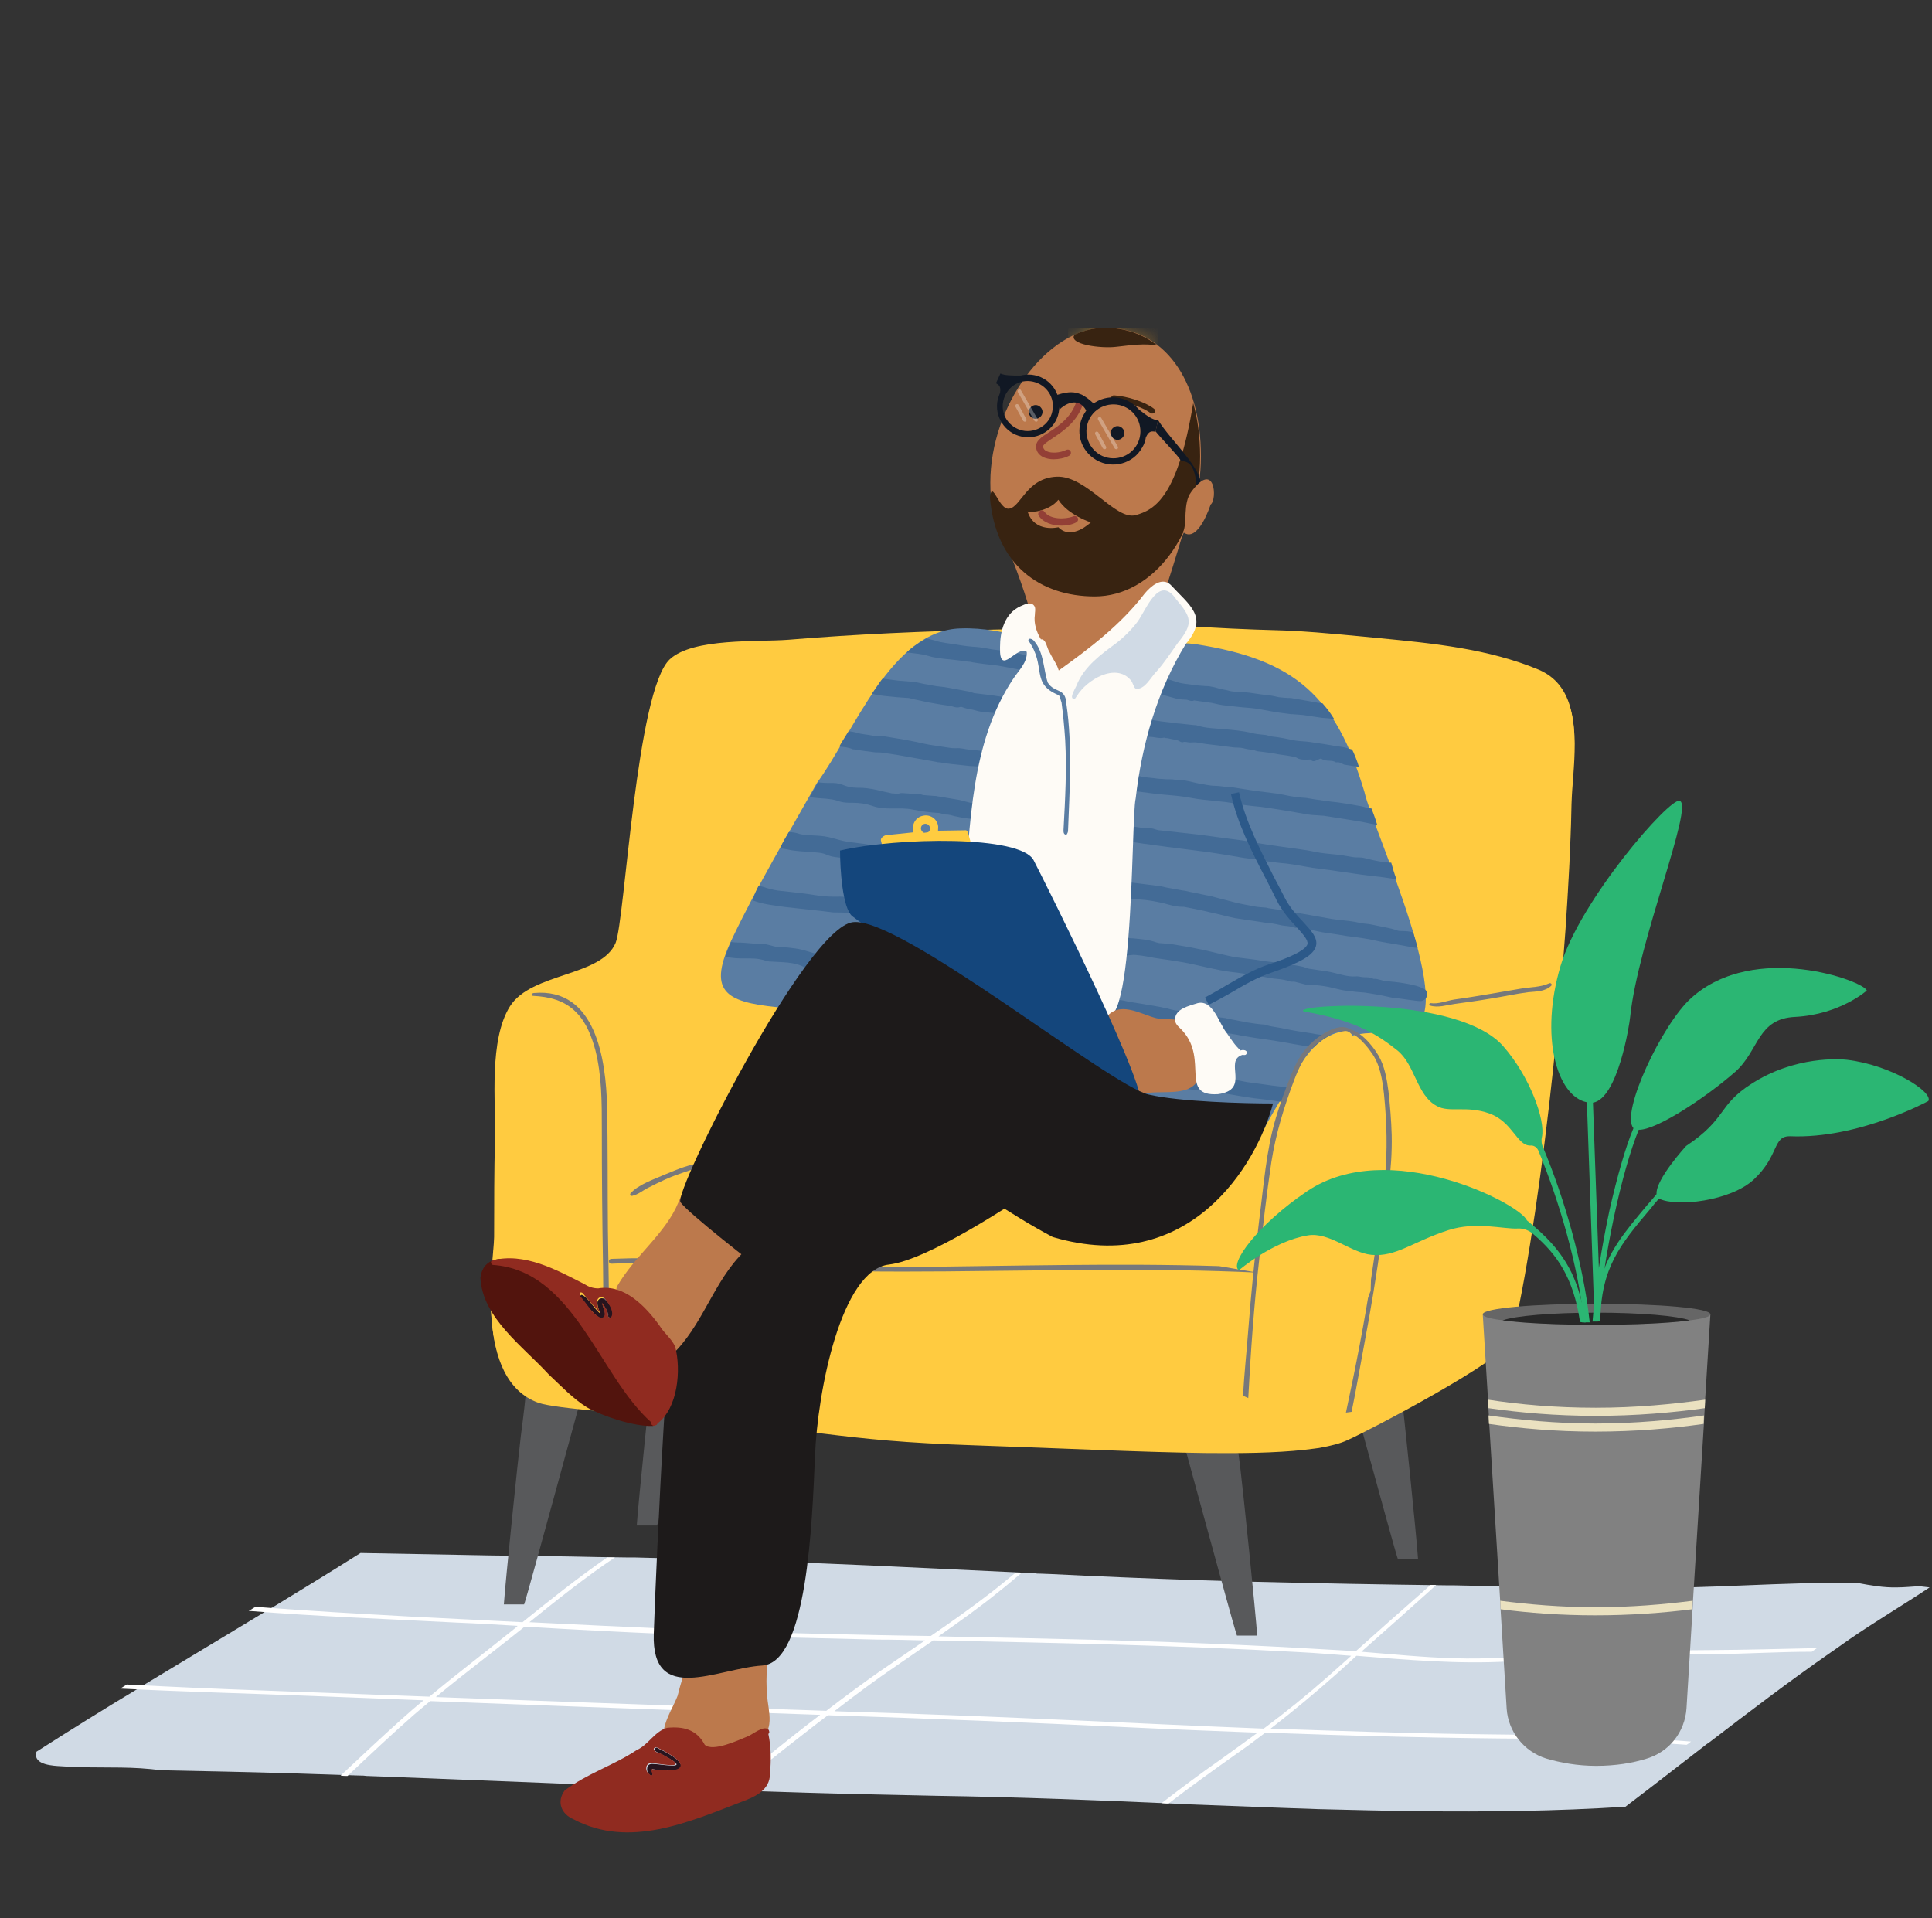 <svg width="139" height="138" viewBox="0 0 139 138" fill="none" xmlns="http://www.w3.org/2000/svg">
<rect x="0" y="0" width="139" height="138" fill="#333333" stroke="none"/>
<path d="M4.403 127.081C6.297 127.227 8.221 127.11 10.115 127.227C10.61 127.256 11.135 127.314 11.63 127.372C14.602 127.431 17.546 127.489 20.518 127.576C22.296 127.634 24.102 127.693 25.88 127.751C26.055 127.751 26.2 127.751 26.375 127.78C26.9 127.809 27.424 127.809 27.949 127.838C31.65 127.984 35.35 128.129 39.051 128.275C43.189 128.45 47.356 128.624 51.523 128.77C52.164 128.799 52.806 128.828 53.447 128.828C53.621 128.828 53.796 128.828 53.971 128.857C56.652 128.945 59.362 129.032 62.043 129.09C63.821 129.119 65.598 129.178 67.376 129.207C73.233 129.294 79.061 129.527 84.918 129.789C85.093 129.789 85.239 129.789 85.414 129.818C87.745 129.905 90.047 129.993 92.378 130.08C93.223 130.109 94.039 130.138 94.884 130.167C97.245 130.226 99.605 130.284 101.965 130.313C106.949 130.371 111.961 130.313 116.944 129.993C118.867 128.537 120.761 127.052 122.655 125.597C122.743 125.509 122.859 125.451 122.976 125.364C125.832 123.18 128.687 120.997 131.66 118.929C131.776 118.842 131.922 118.755 132.038 118.667C132.359 118.434 132.709 118.202 133.029 117.969C134.923 116.659 136.905 115.494 138.828 114.213C138.566 114.184 138.304 114.155 138.071 114.126C137.546 114.155 137.021 114.213 136.497 114.213C135.535 114.242 134.574 114.067 133.641 113.893C128.25 113.805 122.83 114.329 117.497 114.242C116.565 114.242 115.661 114.213 114.758 114.213C112.66 114.184 110.562 114.155 108.464 114.126C107.211 114.126 105.929 114.097 104.676 114.067C104.53 114.067 104.413 114.067 104.268 114.067C99.547 114.009 94.826 113.922 90.105 113.805C88.765 113.776 87.424 113.718 86.084 113.689C82.587 113.572 79.09 113.427 75.593 113.252C75.331 113.252 75.069 113.223 74.836 113.223C74.69 113.223 74.573 113.223 74.428 113.194C70.552 113.019 66.647 112.815 62.772 112.641C58.138 112.437 53.534 112.262 48.901 112.146C47.822 112.117 46.744 112.088 45.637 112.059C45.462 112.059 45.258 112.059 45.083 112.059C44.384 112.059 43.714 112.029 43.014 112.029C40.45 111.971 37.856 111.942 35.292 111.913L25.938 111.738C23.869 113.048 21.771 114.329 19.673 115.61C19.498 115.698 19.352 115.814 19.177 115.902C16.38 117.59 13.582 119.279 10.785 120.967C10.668 121.055 10.523 121.113 10.406 121.2C10.261 121.288 10.086 121.375 9.94 121.491C7.463 122.976 5.044 124.49 2.626 126.033C2.626 126.062 2.597 126.091 2.597 126.15C2.451 126.994 3.85 127.052 4.403 127.081Z" fill="#D0DAE5"/>
<path d="M8.656 121.492C8.802 121.404 8.977 121.288 9.123 121.2C12.444 121.375 15.767 121.521 19.088 121.637C23.023 121.783 26.956 121.928 30.89 122.074C32.785 120.502 34.766 118.988 36.689 117.445C36.864 117.299 37.068 117.154 37.243 116.979C35.786 116.892 34.329 116.804 32.872 116.746C27.889 116.484 22.877 116.309 17.894 115.902C18.069 115.814 18.214 115.698 18.389 115.61C22.09 115.902 25.791 116.105 29.492 116.309C32.202 116.455 34.912 116.571 37.593 116.717C39.574 115.116 41.585 113.514 43.683 112.059C43.858 112.059 44.062 112.059 44.237 112.059C42.109 113.485 40.07 115.116 38.088 116.717C45.169 117.066 52.279 117.416 59.39 117.561C61.925 117.619 64.431 117.678 66.966 117.707C68.423 116.717 69.851 115.698 71.25 114.621C71.862 114.155 72.445 113.66 73.057 113.165C73.202 113.165 73.319 113.165 73.465 113.194C72.94 113.631 72.445 114.067 71.92 114.475C70.492 115.64 69.006 116.688 67.52 117.736C74.922 117.881 82.323 118.027 89.725 118.376C92.231 118.493 94.766 118.638 97.272 118.784C97.36 118.784 97.447 118.784 97.535 118.813C99.166 117.357 100.798 115.902 102.43 114.475C102.605 114.329 102.751 114.184 102.926 114.038C103.071 114.038 103.188 114.038 103.334 114.038C103.217 114.126 103.13 114.213 103.013 114.329C101.323 115.843 99.633 117.357 97.943 118.842C100.157 119.017 102.401 119.25 104.616 119.308C107.034 119.395 109.424 119.192 111.813 119.017C114.29 118.842 116.767 118.784 119.273 118.755C121.809 118.726 124.344 118.726 126.879 118.667C128.161 118.638 129.443 118.609 130.726 118.58C130.609 118.667 130.463 118.755 130.347 118.842C128.016 118.842 125.713 118.988 123.382 119.017C120.847 119.046 118.312 119.046 115.777 119.104C113.358 119.162 110.939 119.424 108.521 119.541C104.878 119.745 101.235 119.424 97.593 119.133C97.156 119.541 96.69 119.948 96.252 120.356C94.679 121.754 93.076 123.093 91.415 124.374C96.486 124.548 101.527 124.723 106.597 124.781C111.347 124.84 116.097 124.869 120.876 125.247C121.138 125.276 121.401 125.276 121.663 125.305C121.546 125.393 121.459 125.48 121.342 125.538C117.729 125.276 114.086 125.102 110.444 125.102C103.975 125.073 97.505 124.898 91.036 124.665C90.395 125.16 89.725 125.655 89.055 126.121C87.365 127.314 85.704 128.508 84.072 129.76C83.897 129.76 83.751 129.76 83.576 129.731C84.975 128.654 86.374 127.605 87.831 126.586C88.734 125.946 89.608 125.305 90.483 124.665C87.452 124.548 84.421 124.432 81.362 124.286C74.106 123.937 66.85 123.646 59.565 123.413C58.516 124.199 57.496 125.014 56.447 125.829C55.164 126.848 53.882 127.867 52.571 128.857C52.396 128.857 52.221 128.857 52.046 128.828C53.183 127.926 54.349 127.052 55.485 126.15C56.651 125.218 57.816 124.286 59.011 123.384C56.563 123.297 54.115 123.209 51.668 123.151C44.761 122.918 37.855 122.656 30.949 122.394C30.57 122.714 30.22 123.005 29.841 123.326C28.18 124.781 26.607 126.266 25.004 127.78C24.829 127.78 24.683 127.78 24.509 127.751C25.936 126.412 27.364 125.073 28.821 123.762C29.375 123.267 29.9 122.802 30.483 122.336C27.743 122.219 25.004 122.132 22.265 122.016C17.777 121.841 13.202 121.724 8.656 121.492ZM77.632 123.792C82.061 123.995 86.49 124.199 90.92 124.374C92.522 123.18 94.067 121.928 95.582 120.589C96.136 120.094 96.66 119.628 97.214 119.133C95.99 119.046 94.737 118.929 93.513 118.871C84.713 118.376 75.912 118.202 67.141 118.027C66.267 118.638 65.393 119.221 64.519 119.832C62.974 120.88 61.488 121.986 60.031 123.122C65.888 123.297 71.775 123.529 77.632 123.792ZM48.258 122.714C51.988 122.831 55.718 122.976 59.448 123.093C60.701 122.132 61.954 121.2 63.236 120.298C64.344 119.541 65.451 118.784 66.558 118.027C65.422 117.998 64.314 117.969 63.178 117.969C58.078 117.852 52.979 117.736 47.879 117.561C44.499 117.416 41.119 117.241 37.738 117.037L37.564 117.183C35.495 118.842 33.397 120.414 31.357 122.103C37.01 122.307 42.634 122.51 48.258 122.714Z" fill="white"/>
<path d="M88.79 101.463C88.877 102.831 89.052 104.2 89.227 105.539C89.431 107.198 90.334 115.962 90.451 117.679H88.994C88.965 117.621 88.965 117.563 88.936 117.505C88.673 116.719 84.594 101.725 84.594 101.725C84.594 101.725 87.799 101.492 88.586 101.172C88.557 100.677 88.557 100.182 88.557 99.687C88.557 99.57 88.673 99.57 88.673 99.687C88.703 100.153 88.703 100.619 88.732 101.084C88.906 100.997 89.052 100.881 89.227 100.735C89.373 100.619 89.489 100.91 89.344 101.026C89.198 101.23 88.994 101.376 88.79 101.463Z" fill="#58595B"/>
<path d="M100.36 95.93C100.448 97.298 100.623 98.666 100.797 100.006C101.001 101.665 101.905 110.428 102.021 112.146H100.564C100.535 112.088 100.535 112.03 100.506 111.971C100.244 111.185 96.164 96.192 96.164 96.192C96.164 96.192 99.37 95.959 100.156 95.639C100.127 95.144 100.127 94.649 100.156 94.154C100.156 94.037 100.273 94.037 100.273 94.154C100.302 94.62 100.302 95.085 100.331 95.551C100.506 95.464 100.652 95.347 100.827 95.202C100.972 95.085 101.089 95.376 100.943 95.493C100.768 95.726 100.564 95.842 100.36 95.93Z" fill="#58595B"/>
<path d="M47.474 93.543C47.386 94.911 47.211 96.28 47.036 97.619C46.832 99.278 45.929 108.042 45.812 109.759H47.27C47.299 109.701 47.299 109.643 47.328 109.585C47.59 108.799 51.67 93.805 51.67 93.805C51.67 93.805 48.464 93.572 47.678 93.252C47.707 92.757 47.707 92.262 47.707 91.767C47.707 91.651 47.59 91.651 47.59 91.767C47.561 92.233 47.561 92.699 47.532 93.165C47.357 93.077 47.211 92.961 47.036 92.815C46.891 92.699 46.774 92.99 46.92 93.106C47.066 93.339 47.27 93.456 47.474 93.543Z" fill="#58595B"/>
<path d="M37.911 99.221C37.824 100.589 37.649 101.957 37.474 103.297C37.27 104.956 36.367 113.719 36.25 115.437H37.707C37.736 115.379 37.736 115.321 37.765 115.262C38.028 114.476 42.107 99.483 42.107 99.483C42.107 99.483 38.902 99.25 38.115 98.93C38.144 98.435 38.144 97.94 38.115 97.445C38.115 97.328 37.998 97.328 37.998 97.445C37.969 97.911 37.969 98.376 37.94 98.842C37.765 98.755 37.62 98.638 37.445 98.493C37.299 98.376 37.182 98.668 37.328 98.784C37.532 98.988 37.707 99.133 37.911 99.221Z" fill="#58595B"/>
<path d="M38.727 100.763C39.339 100.967 40.942 101.171 43.302 101.375C43.419 101.375 43.535 101.404 43.681 101.404C59.883 102.685 59.708 103.471 70.17 103.82C76.26 104.024 82.088 104.315 86.838 104.374C86.984 104.374 87.129 104.374 87.246 104.374C90.189 104.403 92.666 104.315 94.531 104.053C94.677 104.024 94.822 104.024 94.939 103.995C95.755 103.85 96.425 103.675 96.921 103.442C98.319 102.831 108.373 97.59 108.722 96.193C109.451 93.194 109.946 90.108 110.413 87.051C111.403 80.326 112.103 73.571 112.598 66.787C112.802 63.76 112.977 60.732 113.035 57.704C113.094 55.2 113.88 51.357 112.161 49.261C111.811 48.824 111.316 48.446 110.704 48.184C107.061 46.67 103.098 46.291 99.223 45.913C90.859 45.098 93.773 45.534 86.168 45.098C76.376 45.214 66.498 45.214 56.736 46.029C54.521 46.204 49.888 45.884 48.198 47.427C45.779 49.639 44.963 66.176 44.293 67.836C43.273 70.281 38.232 69.961 36.687 72.406C35.172 74.823 35.667 79.248 35.609 81.985C35.551 84.314 35.551 86.643 35.551 89.001C35.522 90.806 34.035 99.104 38.727 100.763Z" fill="#FFCB40"/>
<path d="M38.755 100.937C39.367 101.141 40.97 101.345 43.33 101.549C43.447 101.549 43.563 101.578 43.709 101.578C59.911 102.859 59.736 103.645 70.198 103.994C76.288 104.198 82.116 104.489 86.866 104.547C87.012 104.547 87.158 104.547 87.274 104.547C90.217 104.577 92.694 104.489 94.559 104.227C94.705 104.198 94.851 104.198 94.967 104.169C95.783 104.023 96.454 103.849 96.949 103.616C98.348 103.004 108.401 97.764 108.751 96.366C109.479 93.368 109.975 90.282 110.441 87.225C111.432 80.499 112.131 73.745 112.626 66.961C112.83 63.934 113.005 60.906 113.064 57.878C113.122 55.374 113.909 51.531 112.189 49.435C111.84 48.998 111.344 48.62 110.732 48.358C107.09 46.844 103.127 46.465 99.251 46.087C90.888 45.272 93.802 45.708 86.196 45.272C76.405 45.388 66.526 45.388 56.764 46.203C54.55 46.378 49.916 46.058 48.226 47.601C45.807 49.813 44.991 66.35 44.321 68.01C43.301 70.455 38.26 70.135 36.715 72.58C35.2 74.997 35.696 79.422 35.637 82.159C35.579 84.488 35.579 86.817 35.579 89.175C35.521 90.98 34.064 99.278 38.755 100.937Z" fill="#FFCB40"/>
<path d="M54.55 90.835C51.024 90.631 47.527 90.427 44.001 90.573C43.739 90.573 43.739 90.922 44.001 90.922C47.994 90.747 51.986 91.038 55.978 91.272C59.999 91.504 64.021 91.504 68.042 91.475C75.531 91.417 82.991 91.213 90.48 91.563L87.712 91.097C80.281 90.864 72.821 91.097 65.391 91.155C61.748 91.155 58.164 91.038 54.55 90.835Z" fill="#77787B"/>
<path d="M45.371 85.857C45.925 85.217 47.09 84.838 47.877 84.489C48.722 84.14 49.654 83.732 50.587 83.674C50.703 83.674 50.733 83.849 50.616 83.878C49.684 84.198 48.751 84.46 47.848 84.868C47.411 85.071 46.974 85.275 46.536 85.508C46.216 85.683 45.895 85.945 45.517 86.032C45.371 86.09 45.283 85.945 45.371 85.857Z" fill="#77787B"/>
<path d="M38.345 71.65C39.511 71.708 40.618 71.97 41.463 72.844C42.192 73.572 42.571 74.591 42.833 75.551C43.299 77.385 43.299 79.307 43.299 81.199C43.299 84.518 43.328 87.837 43.386 91.156C43.416 94.563 43.474 97.94 43.357 101.346C43.474 101.346 43.59 101.375 43.736 101.375C43.765 100.793 43.765 100.182 43.794 99.599C43.882 95.902 43.794 92.234 43.736 88.536C43.707 85.567 43.736 82.568 43.678 79.598C43.59 76.279 42.891 71.039 38.403 71.446C38.199 71.475 38.199 71.65 38.345 71.65Z" fill="#77787B"/>
<path d="M102.923 72.174C103.476 72.262 104.088 72 104.642 71.912C105.516 71.796 106.361 71.65 107.235 71.505C107.964 71.388 108.721 71.243 109.45 71.126C110.12 71.01 110.82 71.039 111.461 70.748C111.577 70.689 111.694 70.835 111.606 70.922C111.14 71.359 110.528 71.33 109.945 71.388C109.042 71.505 108.139 71.709 107.206 71.854C106.361 72 105.487 72.116 104.642 72.233C104.059 72.32 103.447 72.524 102.893 72.349C102.777 72.32 102.835 72.174 102.923 72.174Z" fill="#77787B"/>
<mask id="mask0_3545_23667" style="mask-type:luminance" maskUnits="userSpaceOnUse" x="77" y="23" width="7" height="2">
<path d="M79.494 23.582C78.766 23.582 78.037 23.757 77.309 24.077C76.814 24.776 79.203 25.096 80.34 24.95C81.359 24.834 82.379 24.688 83.283 24.863C82.234 24.048 80.951 23.582 79.494 23.582Z" fill="white"/>
</mask>
<g mask="url(#mask0_3545_23667)">
<path d="M76.844 23.669L76.99 23.582H77.835L78.738 25.096H76.844V23.669Z" fill="#B4852B"/>
</g>
<mask id="mask1_3545_23667" style="mask-type:luminance" maskUnits="userSpaceOnUse" x="77" y="23" width="7" height="2">
<path d="M79.494 23.582C78.766 23.582 78.037 23.757 77.309 24.077C76.814 24.776 79.203 25.096 80.34 24.95C81.359 24.834 82.379 24.688 83.283 24.863C82.234 24.048 80.951 23.582 79.494 23.582Z" fill="white"/>
</mask>
<g mask="url(#mask1_3545_23667)">
<path d="M77.982 23.582L78.885 25.096H78.739L77.836 23.582H77.982Z" fill="#B4852B"/>
</g>
<mask id="mask2_3545_23667" style="mask-type:luminance" maskUnits="userSpaceOnUse" x="77" y="23" width="7" height="2">
<path d="M79.494 23.582C78.766 23.582 78.037 23.757 77.309 24.077C76.814 24.776 79.203 25.096 80.34 24.95C81.359 24.834 82.379 24.688 83.283 24.863C82.234 24.048 80.951 23.582 79.494 23.582Z" fill="white"/>
</mask>
<g mask="url(#mask2_3545_23667)">
<path d="M78.122 23.582L79.026 25.096H78.88L77.977 23.582H78.122Z" fill="#B3842B"/>
</g>
<mask id="mask3_3545_23667" style="mask-type:luminance" maskUnits="userSpaceOnUse" x="77" y="23" width="7" height="2">
<path d="M79.494 23.582C78.766 23.582 78.037 23.757 77.309 24.077C76.814 24.776 79.203 25.096 80.34 24.95C81.359 24.834 82.379 24.688 83.283 24.863C82.234 24.048 80.951 23.582 79.494 23.582Z" fill="white"/>
</mask>
<g mask="url(#mask3_3545_23667)">
<path d="M78.271 23.582L79.174 25.096H79.028L78.125 23.582H78.271Z" fill="#B2832B"/>
</g>
<mask id="mask4_3545_23667" style="mask-type:luminance" maskUnits="userSpaceOnUse" x="77" y="23" width="7" height="2">
<path d="M79.494 23.582C78.766 23.582 78.037 23.757 77.309 24.077C76.814 24.776 79.203 25.096 80.34 24.95C81.359 24.834 82.379 24.688 83.283 24.863C82.234 24.048 80.951 23.582 79.494 23.582Z" fill="white"/>
</mask>
<g mask="url(#mask4_3545_23667)">
<path d="M78.419 23.582L79.323 25.096H79.177L78.273 23.582H78.419Z" fill="#B1822B"/>
</g>
<mask id="mask5_3545_23667" style="mask-type:luminance" maskUnits="userSpaceOnUse" x="77" y="23" width="7" height="2">
<path d="M79.494 23.582C78.766 23.582 78.037 23.757 77.309 24.077C76.814 24.776 79.203 25.096 80.34 24.95C81.359 24.834 82.379 24.688 83.283 24.863C82.234 24.048 80.951 23.582 79.494 23.582Z" fill="white"/>
</mask>
<g mask="url(#mask5_3545_23667)">
<path d="M78.56 23.582L79.463 25.096H79.317L78.414 23.582H78.56Z" fill="#B0812A"/>
</g>
<mask id="mask6_3545_23667" style="mask-type:luminance" maskUnits="userSpaceOnUse" x="77" y="23" width="7" height="2">
<path d="M79.494 23.582C78.766 23.582 78.037 23.757 77.309 24.077C76.814 24.776 79.203 25.096 80.34 24.95C81.359 24.834 82.379 24.688 83.283 24.863C82.234 24.048 80.951 23.582 79.494 23.582Z" fill="white"/>
</mask>
<g mask="url(#mask6_3545_23667)">
<path d="M78.708 23.582L79.612 25.096H79.466L78.562 23.582H78.708Z" fill="#AF802A"/>
</g>
<mask id="mask7_3545_23667" style="mask-type:luminance" maskUnits="userSpaceOnUse" x="77" y="23" width="7" height="2">
<path d="M79.494 23.582C78.766 23.582 78.037 23.757 77.309 24.077C76.814 24.776 79.203 25.096 80.34 24.95C81.359 24.834 82.379 24.688 83.283 24.863C82.234 24.048 80.951 23.582 79.494 23.582Z" fill="white"/>
</mask>
<g mask="url(#mask7_3545_23667)">
<path d="M78.857 23.582L79.76 25.096H79.614L78.711 23.582H78.857Z" fill="#AE7F2A"/>
</g>
<mask id="mask8_3545_23667" style="mask-type:luminance" maskUnits="userSpaceOnUse" x="77" y="23" width="7" height="2">
<path d="M79.494 23.582C78.766 23.582 78.037 23.757 77.309 24.077C76.814 24.776 79.203 25.096 80.34 24.95C81.359 24.834 82.379 24.688 83.283 24.863C82.234 24.048 80.951 23.582 79.494 23.582Z" fill="white"/>
</mask>
<g mask="url(#mask8_3545_23667)">
<path d="M78.997 23.582L79.901 25.096H79.755L78.852 23.582H78.997Z" fill="#AD7E2A"/>
</g>
<mask id="mask9_3545_23667" style="mask-type:luminance" maskUnits="userSpaceOnUse" x="77" y="23" width="7" height="2">
<path d="M79.494 23.582C78.766 23.582 78.037 23.757 77.309 24.077C76.814 24.776 79.203 25.096 80.34 24.95C81.359 24.834 82.379 24.688 83.283 24.863C82.234 24.048 80.951 23.582 79.494 23.582Z" fill="white"/>
</mask>
<g mask="url(#mask9_3545_23667)">
<path d="M79.146 23.582L80.049 25.096H79.903L79 23.582H79.146Z" fill="#AC7E2A"/>
</g>
<mask id="mask10_3545_23667" style="mask-type:luminance" maskUnits="userSpaceOnUse" x="77" y="23" width="7" height="2">
<path d="M79.494 23.582C78.766 23.582 78.037 23.757 77.309 24.077C76.814 24.776 79.203 25.096 80.34 24.95C81.359 24.834 82.379 24.688 83.283 24.863C82.234 24.048 80.951 23.582 79.494 23.582Z" fill="white"/>
</mask>
<g mask="url(#mask10_3545_23667)">
<path d="M79.294 23.582L80.198 25.096H80.052L79.148 23.582H79.294Z" fill="#AB7D2A"/>
</g>
<mask id="mask11_3545_23667" style="mask-type:luminance" maskUnits="userSpaceOnUse" x="77" y="23" width="7" height="2">
<path d="M79.494 23.582C78.766 23.582 78.037 23.757 77.309 24.077C76.814 24.776 79.203 25.096 80.34 24.95C81.359 24.834 82.379 24.688 83.283 24.863C82.234 24.048 80.951 23.582 79.494 23.582Z" fill="white"/>
</mask>
<g mask="url(#mask11_3545_23667)">
<path d="M79.435 23.582L80.338 25.096H80.192L79.289 23.582H79.435Z" fill="#AA7C2A"/>
</g>
<mask id="mask12_3545_23667" style="mask-type:luminance" maskUnits="userSpaceOnUse" x="77" y="23" width="7" height="2">
<path d="M79.494 23.582C78.766 23.582 78.037 23.757 77.309 24.077C76.814 24.776 79.203 25.096 80.34 24.95C81.359 24.834 82.379 24.688 83.283 24.863C82.234 24.048 80.951 23.582 79.494 23.582Z" fill="white"/>
</mask>
<g mask="url(#mask12_3545_23667)">
<path d="M79.583 23.582L80.487 25.096H80.341L79.438 23.582H79.583Z" fill="#A97B29"/>
</g>
<mask id="mask13_3545_23667" style="mask-type:luminance" maskUnits="userSpaceOnUse" x="77" y="23" width="7" height="2">
<path d="M79.494 23.582C78.766 23.582 78.037 23.757 77.309 24.077C76.814 24.776 79.203 25.096 80.34 24.95C81.359 24.834 82.379 24.688 83.283 24.863C82.234 24.048 80.951 23.582 79.494 23.582Z" fill="white"/>
</mask>
<g mask="url(#mask13_3545_23667)">
<path d="M79.724 23.582L80.627 25.096H80.481L79.578 23.582H79.724Z" fill="#A87A29"/>
</g>
<mask id="mask14_3545_23667" style="mask-type:luminance" maskUnits="userSpaceOnUse" x="77" y="23" width="7" height="2">
<path d="M79.494 23.582C78.766 23.582 78.037 23.757 77.309 24.077C76.814 24.776 79.203 25.096 80.34 24.95C81.359 24.834 82.379 24.688 83.283 24.863C82.234 24.048 80.951 23.582 79.494 23.582Z" fill="white"/>
</mask>
<g mask="url(#mask14_3545_23667)">
<path d="M79.872 23.582L80.776 25.096H80.63L79.727 23.582H79.872Z" fill="#A77929"/>
</g>
<mask id="mask15_3545_23667" style="mask-type:luminance" maskUnits="userSpaceOnUse" x="77" y="23" width="7" height="2">
<path d="M79.494 23.582C78.766 23.582 78.037 23.757 77.309 24.077C76.814 24.776 79.203 25.096 80.34 24.95C81.359 24.834 82.379 24.688 83.283 24.863C82.234 24.048 80.951 23.582 79.494 23.582Z" fill="white"/>
</mask>
<g mask="url(#mask15_3545_23667)">
<path d="M80.021 23.582L80.924 25.096H80.778L79.875 23.582H80.021Z" fill="#A67829"/>
</g>
<mask id="mask16_3545_23667" style="mask-type:luminance" maskUnits="userSpaceOnUse" x="77" y="23" width="7" height="2">
<path d="M79.494 23.582C78.766 23.582 78.037 23.757 77.309 24.077C76.814 24.776 79.203 25.096 80.34 24.95C81.359 24.834 82.379 24.688 83.283 24.863C82.234 24.048 80.951 23.582 79.494 23.582Z" fill="white"/>
</mask>
<g mask="url(#mask16_3545_23667)">
<path d="M80.161 23.582L81.065 25.096H80.919L80.016 23.582H80.161Z" fill="#A57729"/>
</g>
<mask id="mask17_3545_23667" style="mask-type:luminance" maskUnits="userSpaceOnUse" x="77" y="23" width="7" height="2">
<path d="M79.494 23.582C78.766 23.582 78.037 23.757 77.309 24.077C76.814 24.776 79.203 25.096 80.34 24.95C81.359 24.834 82.379 24.688 83.283 24.863C82.234 24.048 80.951 23.582 79.494 23.582Z" fill="white"/>
</mask>
<g mask="url(#mask17_3545_23667)">
<path d="M80.31 23.582L81.213 25.096H81.067L80.164 23.582H80.31Z" fill="#A47629"/>
</g>
<mask id="mask18_3545_23667" style="mask-type:luminance" maskUnits="userSpaceOnUse" x="77" y="23" width="7" height="2">
<path d="M79.494 23.582C78.766 23.582 78.037 23.757 77.309 24.077C76.814 24.776 79.203 25.096 80.34 24.95C81.359 24.834 82.379 24.688 83.283 24.863C82.234 24.048 80.951 23.582 79.494 23.582Z" fill="white"/>
</mask>
<g mask="url(#mask18_3545_23667)">
<path d="M80.458 23.582L81.362 25.096H81.216L80.312 23.582H80.458Z" fill="#A37528"/>
</g>
<mask id="mask19_3545_23667" style="mask-type:luminance" maskUnits="userSpaceOnUse" x="77" y="23" width="7" height="2">
<path d="M79.494 23.582C78.766 23.582 78.037 23.757 77.309 24.077C76.814 24.776 79.203 25.096 80.34 24.95C81.359 24.834 82.379 24.688 83.283 24.863C82.234 24.048 80.951 23.582 79.494 23.582Z" fill="white"/>
</mask>
<g mask="url(#mask19_3545_23667)">
<path d="M80.599 23.582L81.502 25.096H81.356L80.453 23.582H80.599Z" fill="#A27428"/>
</g>
<mask id="mask20_3545_23667" style="mask-type:luminance" maskUnits="userSpaceOnUse" x="77" y="23" width="7" height="2">
<path d="M79.494 23.582C78.766 23.582 78.037 23.757 77.309 24.077C76.814 24.776 79.203 25.096 80.34 24.95C81.359 24.834 82.379 24.688 83.283 24.863C82.234 24.048 80.951 23.582 79.494 23.582Z" fill="white"/>
</mask>
<g mask="url(#mask20_3545_23667)">
<path d="M80.747 23.582L81.651 25.096H81.505L80.602 23.582H80.747Z" fill="#A17328"/>
</g>
<mask id="mask21_3545_23667" style="mask-type:luminance" maskUnits="userSpaceOnUse" x="77" y="23" width="7" height="2">
<path d="M79.494 23.582C78.766 23.582 78.037 23.757 77.309 24.077C76.814 24.776 79.203 25.096 80.34 24.95C81.359 24.834 82.379 24.688 83.283 24.863C82.234 24.048 80.951 23.582 79.494 23.582Z" fill="white"/>
</mask>
<g mask="url(#mask21_3545_23667)">
<path d="M80.896 23.582L81.828 25.096H81.653L80.75 23.582H80.896Z" fill="#A07228"/>
</g>
<mask id="mask22_3545_23667" style="mask-type:luminance" maskUnits="userSpaceOnUse" x="77" y="23" width="7" height="2">
<path d="M79.494 23.582C78.766 23.582 78.037 23.757 77.309 24.077C76.814 24.776 79.203 25.096 80.34 24.95C81.359 24.834 82.379 24.688 83.283 24.863C82.234 24.048 80.951 23.582 79.494 23.582Z" fill="white"/>
</mask>
<g mask="url(#mask22_3545_23667)">
<path d="M81.036 23.582L81.969 25.096H81.823L80.891 23.582H81.036Z" fill="#9F7128"/>
</g>
<mask id="mask23_3545_23667" style="mask-type:luminance" maskUnits="userSpaceOnUse" x="77" y="23" width="7" height="2">
<path d="M79.494 23.582C78.766 23.582 78.037 23.757 77.309 24.077C76.814 24.776 79.203 25.096 80.34 24.95C81.359 24.834 82.379 24.688 83.283 24.863C82.234 24.048 80.951 23.582 79.494 23.582Z" fill="white"/>
</mask>
<g mask="url(#mask23_3545_23667)">
<path d="M81.185 23.582L82.117 25.096H81.972L81.039 23.582H81.185Z" fill="#9E7028"/>
</g>
<mask id="mask24_3545_23667" style="mask-type:luminance" maskUnits="userSpaceOnUse" x="77" y="23" width="7" height="2">
<path d="M79.494 23.582C78.766 23.582 78.037 23.757 77.309 24.077C76.814 24.776 79.203 25.096 80.34 24.95C81.359 24.834 82.379 24.688 83.283 24.863C82.234 24.048 80.951 23.582 79.494 23.582Z" fill="white"/>
</mask>
<g mask="url(#mask24_3545_23667)">
<path d="M81.362 23.582L82.266 25.096H82.12L81.188 23.582H81.362Z" fill="#9D7028"/>
</g>
<mask id="mask25_3545_23667" style="mask-type:luminance" maskUnits="userSpaceOnUse" x="77" y="23" width="7" height="2">
<path d="M79.494 23.582C78.766 23.582 78.037 23.757 77.309 24.077C76.814 24.776 79.203 25.096 80.34 24.95C81.359 24.834 82.379 24.688 83.283 24.863C82.234 24.048 80.951 23.582 79.494 23.582Z" fill="white"/>
</mask>
<g mask="url(#mask25_3545_23667)">
<path d="M81.505 23.582L82.408 25.096H82.263L81.359 23.582H81.505Z" fill="#9C6F27"/>
</g>
<mask id="mask26_3545_23667" style="mask-type:luminance" maskUnits="userSpaceOnUse" x="77" y="23" width="7" height="2">
<path d="M79.494 23.582C78.766 23.582 78.037 23.757 77.309 24.077C76.814 24.776 79.203 25.096 80.34 24.95C81.359 24.834 82.379 24.688 83.283 24.863C82.234 24.048 80.951 23.582 79.494 23.582Z" fill="white"/>
</mask>
<g mask="url(#mask26_3545_23667)">
<path d="M81.653 23.582L82.557 25.096H82.411L81.508 23.582H81.653Z" fill="#9B6E27"/>
</g>
<mask id="mask27_3545_23667" style="mask-type:luminance" maskUnits="userSpaceOnUse" x="77" y="23" width="7" height="2">
<path d="M79.494 23.582C78.766 23.582 78.037 23.757 77.309 24.077C76.814 24.776 79.203 25.096 80.34 24.95C81.359 24.834 82.379 24.688 83.283 24.863C82.234 24.048 80.951 23.582 79.494 23.582Z" fill="white"/>
</mask>
<g mask="url(#mask27_3545_23667)">
<path d="M81.794 23.582L82.698 25.096H82.552L81.648 23.582H81.794Z" fill="#9A6D27"/>
</g>
<mask id="mask28_3545_23667" style="mask-type:luminance" maskUnits="userSpaceOnUse" x="77" y="23" width="7" height="2">
<path d="M79.494 23.582C78.766 23.582 78.037 23.757 77.309 24.077C76.814 24.776 79.203 25.096 80.34 24.95C81.359 24.834 82.379 24.688 83.283 24.863C82.234 24.048 80.951 23.582 79.494 23.582Z" fill="white"/>
</mask>
<g mask="url(#mask28_3545_23667)">
<path d="M81.943 23.582L82.846 25.096H82.7L81.797 23.582H81.943Z" fill="#996C27"/>
</g>
<mask id="mask29_3545_23667" style="mask-type:luminance" maskUnits="userSpaceOnUse" x="77" y="23" width="7" height="2">
<path d="M79.494 23.582C78.766 23.582 78.037 23.757 77.309 24.077C76.814 24.776 79.203 25.096 80.34 24.95C81.359 24.834 82.379 24.688 83.283 24.863C82.234 24.048 80.951 23.582 79.494 23.582Z" fill="white"/>
</mask>
<g mask="url(#mask29_3545_23667)">
<path d="M82.091 23.582L82.994 25.096H82.849L81.945 23.582H82.091Z" fill="#986B27"/>
</g>
<mask id="mask30_3545_23667" style="mask-type:luminance" maskUnits="userSpaceOnUse" x="77" y="23" width="7" height="2">
<path d="M79.494 23.582C78.766 23.582 78.037 23.757 77.309 24.077C76.814 24.776 79.203 25.096 80.34 24.95C81.359 24.834 82.379 24.688 83.283 24.863C82.234 24.048 80.951 23.582 79.494 23.582Z" fill="white"/>
</mask>
<g mask="url(#mask30_3545_23667)">
<path d="M82.232 23.582L83.135 25.096H82.989L82.086 23.582H82.232Z" fill="#976A27"/>
</g>
<mask id="mask31_3545_23667" style="mask-type:luminance" maskUnits="userSpaceOnUse" x="77" y="23" width="7" height="2">
<path d="M79.494 23.582C78.766 23.582 78.037 23.757 77.309 24.077C76.814 24.776 79.203 25.096 80.34 24.95C81.359 24.834 82.379 24.688 83.283 24.863C82.234 24.048 80.951 23.582 79.494 23.582Z" fill="white"/>
</mask>
<g mask="url(#mask31_3545_23667)">
<path d="M82.38 23.582L83.283 25.096H83.138L82.234 23.582H82.38Z" fill="#966927"/>
</g>
<mask id="mask32_3545_23667" style="mask-type:luminance" maskUnits="userSpaceOnUse" x="77" y="23" width="7" height="2">
<path d="M79.494 23.582C78.766 23.582 78.037 23.757 77.309 24.077C76.814 24.776 79.203 25.096 80.34 24.95C81.359 24.834 82.379 24.688 83.283 24.863C82.234 24.048 80.951 23.582 79.494 23.582Z" fill="white"/>
</mask>
<g mask="url(#mask32_3545_23667)">
<path d="M82.528 23.582L83.286 24.863V25.096L82.383 23.582H82.528Z" fill="#946826"/>
</g>
<mask id="mask33_3545_23667" style="mask-type:luminance" maskUnits="userSpaceOnUse" x="77" y="23" width="7" height="2">
<path d="M79.494 23.582C78.766 23.582 78.037 23.757 77.309 24.077C76.814 24.776 79.203 25.096 80.34 24.95C81.359 24.834 82.379 24.688 83.283 24.863C82.234 24.048 80.951 23.582 79.494 23.582Z" fill="white"/>
</mask>
<g mask="url(#mask33_3545_23667)">
<path d="M82.669 23.582L83.281 24.63V24.863L82.523 23.582H82.669Z" fill="#936726"/>
</g>
<mask id="mask34_3545_23667" style="mask-type:luminance" maskUnits="userSpaceOnUse" x="77" y="23" width="7" height="2">
<path d="M79.494 23.582C78.766 23.582 78.037 23.757 77.309 24.077C76.814 24.776 79.203 25.096 80.34 24.95C81.359 24.834 82.379 24.688 83.283 24.863C82.234 24.048 80.951 23.582 79.494 23.582Z" fill="white"/>
</mask>
<g mask="url(#mask34_3545_23667)">
<path d="M82.818 23.582L83.284 24.368V24.63L82.672 23.582H82.818Z" fill="#926626"/>
</g>
<mask id="mask35_3545_23667" style="mask-type:luminance" maskUnits="userSpaceOnUse" x="77" y="23" width="7" height="2">
<path d="M79.494 23.582C78.766 23.582 78.037 23.757 77.309 24.077C76.814 24.776 79.203 25.096 80.34 24.95C81.359 24.834 82.379 24.688 83.283 24.863C82.234 24.048 80.951 23.582 79.494 23.582Z" fill="white"/>
</mask>
<g mask="url(#mask35_3545_23667)">
<path d="M82.966 23.582L83.287 24.135V24.368L82.82 23.582H82.966Z" fill="#916526"/>
</g>
<mask id="mask36_3545_23667" style="mask-type:luminance" maskUnits="userSpaceOnUse" x="77" y="23" width="7" height="2">
<path d="M79.494 23.582C78.766 23.582 78.037 23.757 77.309 24.077C76.814 24.776 79.203 25.096 80.34 24.95C81.359 24.834 82.379 24.688 83.283 24.863C82.234 24.048 80.951 23.582 79.494 23.582Z" fill="white"/>
</mask>
<g mask="url(#mask36_3545_23667)">
<path d="M83.107 23.582L83.281 23.902V24.135L82.961 23.582H83.107Z" fill="#906426"/>
</g>
<mask id="mask37_3545_23667" style="mask-type:luminance" maskUnits="userSpaceOnUse" x="77" y="23" width="7" height="2">
<path d="M79.494 23.582C78.766 23.582 78.037 23.757 77.309 24.077C76.814 24.776 79.203 25.096 80.34 24.95C81.359 24.834 82.379 24.688 83.283 24.863C82.234 24.048 80.951 23.582 79.494 23.582Z" fill="white"/>
</mask>
<g mask="url(#mask37_3545_23667)">
<path d="M83.255 23.582L83.284 23.64V23.902L83.109 23.582H83.255Z" fill="#8F6326"/>
</g>
<mask id="mask38_3545_23667" style="mask-type:luminance" maskUnits="userSpaceOnUse" x="77" y="23" width="7" height="2">
<path d="M79.494 23.582C78.766 23.582 78.037 23.757 77.309 24.077C76.814 24.776 79.203 25.096 80.34 24.95C81.359 24.834 82.379 24.688 83.283 24.863C82.234 24.048 80.951 23.582 79.494 23.582Z" fill="white"/>
</mask>
<g mask="url(#mask38_3545_23667)">
<path d="M83.279 23.64L83.25 23.582H83.279V23.64Z" fill="#8E6225"/>
</g>
<path d="M76.23 28.153H76.201L76.026 28.123C75.035 27.92 74.54 27.832 73.811 27.92C73.695 27.92 73.607 27.861 73.578 27.745C73.578 27.629 73.636 27.541 73.753 27.512C74.54 27.425 75.093 27.541 76.084 27.716L76.259 27.745C76.376 27.774 76.434 27.861 76.434 27.978C76.405 28.065 76.347 28.153 76.23 28.153Z" fill="#382311"/>
<path d="M72.82 40.206C73.549 42.07 74.569 44.981 74.744 46.99C74.773 47.194 74.889 47.398 75.064 47.514C76.317 49.494 81.271 48.591 82 47.339C82.932 45.767 85.147 38.256 85.147 38.256" fill="#BC794C"/>
<path d="M86.403 32.84C86.403 38.401 82.994 42.914 78.826 42.914C74.63 42.914 71.25 40.293 71.25 34.733C71.25 29.172 75.33 23.582 79.526 23.582C83.722 23.582 86.403 27.279 86.403 32.84Z" fill="#BC794C"/>
<path d="M85.847 28.998C84.74 35.752 83.079 36.684 81.709 37.063C80.252 37.47 78.183 34.209 76.027 34.297C73.871 34.384 73.463 36.451 72.618 36.597C71.86 36.742 71.394 34.442 71.219 35.782C71.627 40.644 74.832 42.914 78.766 42.914C82.962 42.914 86.343 38.402 86.343 32.841C86.343 31.444 86.168 30.134 85.847 28.998Z" fill="#382311"/>
<path d="M75.797 33.045C75.535 33.045 75.273 32.987 75.069 32.899C74.777 32.754 74.573 32.521 74.544 32.201C74.486 31.735 74.923 31.444 75.477 31.094C76.234 30.599 77.254 29.901 77.517 28.59C77.546 28.445 77.662 28.387 77.808 28.387C77.954 28.416 78.012 28.532 78.012 28.678C77.721 30.192 76.555 30.978 75.768 31.502C75.418 31.735 75.01 31.997 75.04 32.142C75.069 32.288 75.156 32.404 75.302 32.463C75.652 32.637 76.293 32.579 76.701 32.375C76.817 32.317 76.963 32.346 77.021 32.463C77.079 32.579 77.05 32.725 76.934 32.783C76.613 32.958 76.176 33.045 75.797 33.045Z" fill="#933F36"/>
<path d="M82.902 29.753C82.873 29.753 82.815 29.753 82.785 29.724C82.29 29.346 81.124 28.909 80.134 28.851C80.017 28.851 79.93 28.764 79.93 28.647C79.93 28.531 80.046 28.443 80.134 28.443C81.095 28.502 82.377 28.909 83.019 29.404C83.106 29.462 83.135 29.608 83.048 29.695C83.019 29.724 82.96 29.753 82.902 29.753Z" fill="#382311"/>
<path d="M74.221 26.96C73.958 26.931 73.667 26.96 73.434 27.019C72.734 27.019 72.297 27.019 71.977 26.873L71.656 27.572C71.831 27.688 72.035 27.747 71.948 28.27C71.86 28.474 71.773 28.736 71.744 28.969C71.598 30.192 72.501 31.328 73.725 31.444C74.949 31.59 76.086 30.687 76.202 29.464C76.348 28.212 75.474 27.106 74.221 26.96ZM73.754 31.007C72.764 30.891 72.035 30.017 72.152 29.027C72.268 28.038 73.142 27.31 74.133 27.426C75.124 27.543 75.853 28.416 75.736 29.406C75.648 30.396 74.745 31.095 73.754 31.007Z" fill="#111824"/>
<path d="M77.979 29.813C77.309 30.977 77.717 32.433 78.882 33.103C80.048 33.773 81.534 33.365 82.175 32.2C82.321 31.967 82.408 31.705 82.438 31.473C82.671 30.948 82.904 31.036 83.137 31.065L83.312 30.25C82.904 30.191 82.525 29.929 81.942 29.464C81.767 29.26 81.534 29.056 81.272 28.91C80.106 28.241 78.62 28.648 77.979 29.813ZM78.416 30.075C78.941 29.143 80.135 28.823 81.068 29.347C82.001 29.871 82.321 31.065 81.796 31.997C81.272 32.928 80.077 33.248 79.145 32.724C78.212 32.171 77.892 31.007 78.416 30.075Z" fill="#111824"/>
<path d="M78.298 29.899C77.919 28.677 76.957 28.764 76.229 29.463L75.938 28.444C77.074 28.094 77.715 28.036 78.852 29.201L78.298 29.899Z" fill="#111824"/>
<path d="M83.141 31.036C83.374 31.356 84.772 32.812 84.918 33.074C85.064 33.336 85.909 32.841 86.084 34.908L86.404 35.083C86.579 33.743 84.248 31.735 83.316 30.221L83.141 31.036Z" fill="#111824"/>
<path d="M76.144 35.955C75.532 36.741 74.221 36.916 73.93 36.799C74.425 38.371 76.144 37.935 76.144 37.935C77.106 38.925 78.476 37.586 78.476 37.586C78.476 37.586 76.844 37.061 76.144 35.955Z" fill="#BC794C"/>
<path d="M76.378 37.82C75.737 37.82 75.067 37.616 74.746 37.121C74.659 37.004 74.688 36.859 74.804 36.772C74.921 36.684 75.067 36.713 75.154 36.83C75.533 37.383 76.64 37.383 77.223 37.15C77.34 37.092 77.485 37.15 77.544 37.266C77.602 37.383 77.544 37.529 77.427 37.587C77.106 37.761 76.728 37.82 76.378 37.82Z" fill="#933F36"/>
<path d="M80.402 31.646C80.664 31.646 80.897 31.413 80.897 31.151C80.897 30.889 80.664 30.656 80.402 30.656C80.139 30.656 79.906 30.889 79.906 31.151C79.906 31.413 80.139 31.646 80.402 31.646Z" fill="#111824"/>
<path d="M74.511 30.133C74.773 30.133 75.006 29.899 75.006 29.637C75.006 29.375 74.773 29.143 74.511 29.143C74.249 29.143 74.016 29.375 74.016 29.637C74.016 29.929 74.249 30.133 74.511 30.133Z" fill="#111824"/>
<path d="M85.117 38.284C86.195 39.157 87.099 36.304 87.099 36.304C87.594 35.955 87.419 33.044 85.7 35.402C85.088 36.217 85.438 37.614 85.117 38.284Z" fill="#BC794C"/>
<path opacity="0.3" d="M80.313 32.317C80.255 32.317 80.226 32.288 80.197 32.259L79.002 30.192C78.973 30.134 78.973 30.046 79.06 30.017C79.147 29.988 79.206 30.017 79.235 30.076L80.43 32.143C80.459 32.201 80.43 32.288 80.371 32.317C80.342 32.317 80.313 32.317 80.313 32.317Z" fill="white"/>
<path opacity="0.3" d="M79.463 32.316C79.405 32.316 79.376 32.287 79.346 32.258L78.793 31.239C78.763 31.181 78.793 31.093 78.851 31.064C78.909 31.035 78.997 31.064 79.026 31.122L79.579 32.141C79.609 32.2 79.579 32.287 79.521 32.316C79.521 32.316 79.492 32.316 79.463 32.316Z" fill="white"/>
<path opacity="0.3" d="M74.54 30.337C74.481 30.337 74.452 30.308 74.423 30.279L73.228 28.212C73.199 28.153 73.199 28.066 73.287 28.037C73.345 28.008 73.432 28.008 73.462 28.095L74.656 30.162C74.685 30.221 74.656 30.308 74.598 30.337C74.598 30.337 74.569 30.337 74.54 30.337Z" fill="white"/>
<path opacity="0.3" d="M73.728 30.337C73.67 30.337 73.641 30.308 73.612 30.279L73.058 29.26C73.029 29.202 73.058 29.115 73.117 29.086C73.175 29.056 73.262 29.086 73.291 29.144L73.845 30.163C73.874 30.221 73.845 30.308 73.787 30.337C73.787 30.337 73.758 30.337 73.728 30.337Z" fill="white"/>
<path d="M79.494 23.582C78.766 23.582 78.037 23.757 77.309 24.077C76.814 24.776 79.203 25.096 80.34 24.95C81.359 24.834 82.379 24.688 83.283 24.863C82.234 24.048 80.951 23.582 79.494 23.582Z" fill="#382311"/>
<path d="M44.089 94.765C44.293 94.445 43.827 93.746 43.565 93.543C43.361 93.281 42.982 93.426 42.982 93.746C42.982 94.008 43.099 94.27 43.186 94.503C42.749 94.183 42.283 93.281 41.846 93.164C41.408 93.281 42.603 94.329 42.749 94.503C42.865 94.62 43.069 94.824 43.273 94.882C43.798 94.824 43.39 94.125 43.332 93.775C43.536 94.037 43.711 94.299 43.769 94.62C43.681 94.765 43.944 94.882 44.089 94.765Z" fill="#26141E"/>
<path d="M47.758 124.463C47.816 125.423 49.098 124.2 49.681 124.841C50.06 125.278 50.439 125.802 51.022 126.006C51.459 126.122 51.925 125.947 52.362 125.744C53.003 125.481 53.644 125.365 54.344 125.161C55.888 124.783 55.247 123.036 55.189 121.959C55.13 121.318 55.13 120.619 55.189 119.979C55.189 119.921 55.189 119.863 55.13 119.775C55.451 119.251 53.907 119.659 53.644 119.571C49.798 119.775 49.71 118.232 48.749 122.017C48.457 122.774 47.933 123.56 47.758 124.463Z" fill="#BC794C"/>
<path d="M46.774 127.723C46.511 127.606 46.453 127.024 46.774 126.937C46.978 126.82 48.959 127.257 48.639 126.878C48.377 126.616 48.056 126.5 47.735 126.296C47.531 126.18 47.211 126.092 47.094 125.918C47.094 125.801 47.211 125.656 47.357 125.801C49.746 126.908 49.484 127.723 46.919 127.286C46.919 127.403 46.978 127.49 46.978 127.548C46.978 127.665 46.919 127.868 46.774 127.723Z" fill="#26141E"/>
<path d="M46.916 127.548C46.858 127.49 46.858 127.344 46.858 127.286C49.422 127.664 49.743 126.907 47.295 125.743C47.178 125.684 47.033 125.743 47.033 125.859C47.149 126.121 47.47 126.121 47.674 126.238C47.995 126.441 48.315 126.558 48.577 126.82C48.898 127.257 46.916 126.762 46.712 126.878C46.392 126.995 46.45 127.519 46.712 127.635C46.916 127.868 46.975 127.664 46.916 127.548ZM45.809 125.917C46.654 125.539 47.091 124.578 47.995 124.316C49.16 124.2 50.122 124.433 50.705 125.539C51.287 126.063 53.094 125.219 53.735 124.957C54.114 124.84 54.901 124.112 55.28 124.433C55.338 124.491 55.396 124.695 55.28 124.753C55.484 125.714 55.484 126.674 55.396 127.635C55.396 128.8 54.289 129.295 53.415 129.615C49.568 131.1 45.255 133.021 41.263 130.896C40.36 130.517 40.039 129.615 40.622 128.829C42.225 127.606 44.148 127.024 45.809 125.917Z" fill="#902B20"/>
<path d="M98.581 74.328C94.472 74.444 92.345 78.695 90.596 81.839L54.899 75.871C55.424 75.114 56.006 74.328 56.444 73.571C56.822 72.93 56.648 72.61 55.919 72.465C52.131 72.086 50.849 71.3 52.714 67.457C54.52 63.672 56.706 60.004 58.775 56.335C61.427 52.725 64.108 45.33 69.12 45.214C70.722 45.156 72.325 45.476 73.87 45.913C73.753 46.175 74.073 46.349 74.307 46.437C74.365 46.495 74.365 46.553 74.423 46.641C74.161 46.582 73.986 46.844 74.161 47.019C74.365 47.135 74.598 47.135 74.86 47.135C74.919 47.194 74.919 47.194 74.977 47.194V47.31C74.919 47.368 74.977 47.514 75.093 47.572C75.093 47.63 75.152 47.63 75.152 47.689C75.035 47.747 74.889 47.805 74.773 47.951C74.569 48.154 74.773 48.387 74.977 48.329C74.773 48.649 74.919 49.028 75.297 49.028C75.822 49.028 76.259 48.708 76.638 48.387L77.803 47.426C77.862 47.426 77.862 47.368 77.92 47.368C78.182 47.164 78.503 46.932 78.765 46.728C81.213 46.786 83.602 46.029 86.021 46.349C93.219 47.456 96.133 50.134 98.173 57.005C98.755 59.654 105.196 73.396 101.378 73.978C100.504 74.182 99.542 74.182 98.581 74.328Z" fill="#5A7DA3"/>
<path d="M94.301 54.647C93.981 54.647 93.573 54.705 93.311 54.531C93.281 54.501 93.223 54.501 93.194 54.472C92.786 54.385 92.349 54.327 91.941 54.269C91.65 54.21 91.329 54.152 91.038 54.123C90.892 54.094 90.717 54.094 90.571 54.065C90.484 54.065 90.397 54.036 90.309 54.007C90.28 54.007 90.222 53.948 90.192 53.948C89.93 53.948 89.668 53.89 89.435 53.832C89.202 53.774 88.969 53.803 88.736 53.774C88.182 53.715 87.657 53.628 87.104 53.57C86.783 53.541 86.463 53.482 86.113 53.424C85.938 53.395 85.792 53.424 85.617 53.424C85.443 53.424 85.297 53.337 85.122 53.395C85.064 53.424 84.976 53.395 84.918 53.366C84.714 53.22 84.452 53.22 84.219 53.162C84.102 53.133 83.986 53.104 83.869 53.104C83.84 53.104 83.782 53.075 83.752 53.075C83.403 53.162 83.053 53.017 82.733 53.017C82.383 53.017 82.062 52.842 81.713 52.842C81.305 52.842 80.955 52.667 80.547 52.609C80.401 52.58 80.227 52.609 80.081 52.58C79.848 52.551 79.644 52.493 79.44 52.464C79.177 52.434 78.944 52.405 78.682 52.405C78.362 52.405 78.07 52.289 77.749 52.23C77.691 52.23 77.633 52.172 77.604 52.201C77.342 52.318 77.079 52.201 76.846 52.085C76.613 51.968 76.351 51.998 76.118 51.968C75.826 51.939 75.535 51.939 75.243 51.939C74.544 51.881 73.845 51.736 73.174 51.561C72.971 51.503 72.766 51.503 72.562 51.474C72.504 51.474 72.446 51.474 72.388 51.444C72.125 51.357 71.892 51.299 71.601 51.299C71.309 51.299 70.989 51.241 70.698 51.212C70.464 51.212 70.231 51.124 69.998 51.066C69.707 51.008 69.445 50.979 69.182 50.862C69.153 50.862 69.124 50.862 69.095 50.862C68.803 50.979 68.541 50.804 68.279 50.775C67.784 50.717 67.317 50.629 66.822 50.542C66.414 50.455 66.006 50.367 65.598 50.28C65.51 50.251 65.423 50.222 65.365 50.222C65.073 50.193 64.811 50.193 64.52 50.163C64.228 50.134 63.937 50.105 63.645 50.076C63.5 50.047 63.354 50.047 63.179 50.018C63.034 49.989 62.888 49.96 62.742 49.901C63.063 49.436 63.412 48.912 63.5 48.824C63.558 48.824 63.616 48.853 63.704 48.853C63.995 48.882 64.316 48.941 64.607 48.97C64.957 48.999 65.336 49.028 65.685 49.057C65.948 49.086 66.181 49.145 66.443 49.203C66.851 49.261 67.259 49.377 67.696 49.407C68.046 49.436 68.395 49.523 68.745 49.581C69.066 49.639 69.386 49.698 69.707 49.756C69.853 49.785 69.969 49.843 70.086 49.872C70.493 49.931 70.901 49.96 71.309 50.018C72.009 50.134 72.679 50.193 73.349 50.338C73.903 50.484 74.486 50.542 75.069 50.6C75.739 50.658 76.38 50.775 77.021 50.862C77.196 50.891 77.371 50.979 77.575 51.008C78.332 51.124 79.061 51.241 79.819 51.357C80.314 51.415 80.809 51.474 81.305 51.532C81.538 51.561 81.742 51.648 81.975 51.677C82.179 51.706 82.412 51.736 82.616 51.765C82.936 51.823 83.257 51.852 83.578 51.91C83.84 51.939 84.073 51.968 84.335 51.998C84.51 52.027 84.685 52.056 84.831 52.056C85.18 52.085 85.559 52.143 85.909 52.172C85.996 52.172 86.055 52.172 86.142 52.201C86.754 52.405 87.424 52.405 88.065 52.464C88.736 52.522 89.377 52.58 90.018 52.725C90.309 52.813 90.63 52.842 90.95 52.871C91.125 52.871 91.3 52.958 91.475 52.987C92.058 53.046 92.611 53.162 93.165 53.279C93.485 53.337 93.981 53.337 94.301 53.395C94.622 53.453 94.942 53.482 95.292 53.541C95.729 53.628 96.137 53.686 96.574 53.745C96.807 53.774 97.011 53.861 97.245 53.919H97.274C97.39 54.123 97.653 54.764 97.769 55.171C97.448 55.142 97.099 55.084 96.778 55.026C96.72 55.026 96.662 54.996 96.603 54.967C96.487 54.909 96.341 54.822 96.195 54.851C96.166 54.851 96.137 54.851 96.108 54.851C95.817 54.647 95.409 54.822 95.117 54.618C95.03 54.56 94.942 54.589 94.855 54.647C94.564 54.793 94.418 54.822 94.301 54.647Z" fill="#436B96"/>
<path d="M75.504 47.397L75.679 48.562C75.213 48.503 74.747 48.445 74.28 48.387C73.901 48.358 73.552 48.212 73.202 48.154C72.736 48.067 72.27 47.979 71.803 47.892C71.716 47.892 71.658 47.863 71.57 47.863C71.046 47.805 70.521 47.746 69.997 47.659C69.88 47.63 69.734 47.601 69.618 47.601C69.035 47.514 68.452 47.455 67.869 47.397C67.52 47.339 67.141 47.31 66.791 47.193C66.325 47.048 65.859 47.019 65.392 46.96C65.334 46.96 65.218 46.96 65.247 46.931C65.713 46.465 66.645 45.941 66.645 45.941C66.85 45.971 67.053 46.029 67.257 46.087C67.782 46.262 68.306 46.291 68.831 46.378C69.297 46.465 69.793 46.524 70.288 46.553C70.667 46.582 71.017 46.669 71.395 46.727C71.891 46.786 72.386 46.844 72.852 46.931C73.348 47.019 73.843 47.164 74.339 47.281C74.513 47.31 74.717 47.339 74.892 47.368C75.184 47.368 75.184 47.368 75.504 47.397Z" fill="#436B96"/>
<path d="M78.214 47.834C78.564 47.892 78.943 47.95 79.293 48.009C79.788 48.096 80.283 48.183 80.779 48.3C81.245 48.387 81.682 48.504 82.148 48.591C82.294 48.62 82.44 48.649 82.615 48.649C83.343 48.678 84.013 48.853 84.713 49.086C84.888 49.144 85.062 49.173 85.266 49.202C85.558 49.231 85.878 49.29 86.17 49.319C86.286 49.319 86.403 49.348 86.549 49.348C86.752 49.377 86.957 49.348 87.16 49.406C87.365 49.435 87.539 49.493 87.743 49.552C87.976 49.61 88.21 49.639 88.413 49.697C88.822 49.814 89.23 49.755 89.637 49.814C89.725 49.814 89.812 49.843 89.9 49.843C90.366 49.901 90.803 49.988 91.269 50.017C91.502 50.047 91.736 50.105 91.998 50.163C92.26 50.192 92.552 50.221 92.814 50.221C92.959 50.221 93.105 50.28 93.222 50.28C93.542 50.338 93.892 50.396 94.213 50.454C94.416 50.483 94.65 50.542 94.854 50.571C94.941 50.571 95.058 50.6 95.145 50.6C95.466 50.978 95.582 51.095 95.99 51.735C95.961 51.735 95.961 51.735 95.932 51.735C95.669 51.677 95.378 51.677 95.116 51.648C94.65 51.59 94.183 51.502 93.746 51.444C93.484 51.415 93.251 51.415 92.989 51.386C92.959 51.386 92.93 51.386 92.901 51.386C92.435 51.328 91.939 51.269 91.473 51.182C91.153 51.124 90.832 51.066 90.512 51.007C90.133 50.949 89.754 50.92 89.375 50.891C89.113 50.862 88.822 50.833 88.559 50.804C88.268 50.775 87.976 50.745 87.685 50.687C87.51 50.658 87.335 50.6 87.16 50.571C86.752 50.513 86.315 50.454 85.907 50.396C85.704 50.513 85.499 50.338 85.296 50.338C85.062 50.338 84.8 50.309 84.567 50.25C84.217 50.163 83.897 50.047 83.576 49.988C83.285 49.93 82.964 49.872 82.673 49.814C82.032 49.697 81.391 49.61 80.75 49.523C80.516 49.493 80.283 49.406 80.079 49.348C79.176 49.202 78.302 49.028 77.398 48.882" fill="#436B96"/>
<path d="M100.475 63.265C100.096 63.206 99.717 63.148 99.513 63.119C99.017 63.061 98.551 63.003 98.056 62.944C97.852 62.915 97.648 62.886 97.444 62.857C96.919 62.77 96.366 62.712 95.841 62.624C95.2 62.537 94.588 62.479 93.976 62.362C93.481 62.275 93.015 62.188 92.519 62.129C92.111 62.1 91.674 62.042 91.266 61.984C91.237 61.984 91.208 61.984 91.179 61.984C90.567 61.809 89.926 61.809 89.285 61.693C88.935 61.634 88.614 61.576 88.265 61.518C87.828 61.46 87.391 61.372 86.953 61.314C86.487 61.256 86.021 61.198 85.584 61.139C85.059 61.081 84.506 60.994 83.981 60.936C83.398 60.848 82.844 60.79 82.262 60.703C81.941 60.644 81.621 60.615 81.271 60.557C80.921 60.499 80.543 60.411 80.193 60.353C79.756 60.266 79.319 60.179 78.882 60.15C78.182 60.091 77.483 59.917 76.783 59.8C76.638 59.771 76.492 59.684 76.375 59.684C76.142 59.713 75.909 59.655 75.676 59.596C75.647 59.596 75.589 59.567 75.589 59.596C75.355 59.742 75.151 59.625 74.918 59.596C74.86 59.596 74.802 59.567 74.773 59.596C74.656 59.655 74.54 59.655 74.423 59.625C73.957 59.567 73.49 59.422 73.024 59.305C72.616 59.218 72.237 59.13 71.829 59.13C71.392 59.101 70.955 59.014 70.518 58.985C69.906 58.927 69.294 58.868 68.682 58.723C68.478 58.665 68.274 58.606 68.041 58.606C67.837 58.606 67.692 58.49 67.487 58.49C66.905 58.461 66.293 58.373 65.71 58.257C65.185 58.141 64.632 58.17 64.107 58.17C63.641 58.17 63.175 58.141 62.709 57.966C62.271 57.82 61.834 57.762 61.368 57.762C60.989 57.762 60.639 57.762 60.261 57.617C59.998 57.529 59.736 57.5 59.474 57.471C59.066 57.442 58.658 57.413 58.25 57.355C58.454 56.976 58.775 56.452 58.862 56.277C58.92 56.277 58.949 56.306 59.008 56.306C59.328 56.336 59.62 56.336 59.94 56.336C60.261 56.336 60.523 56.423 60.814 56.539C61.222 56.685 61.63 56.685 62.038 56.685C62.505 56.714 62.971 56.801 63.408 56.918C63.641 56.976 63.845 57.005 64.078 57.063C64.165 57.093 64.253 57.093 64.34 57.093C64.457 57.122 64.573 57.151 64.69 57.093C64.748 57.063 64.836 57.063 64.923 57.063C65.36 57.093 65.768 57.122 66.205 57.151C66.293 57.151 66.38 57.209 66.468 57.209C66.701 57.238 66.963 57.238 67.196 57.267C67.284 57.267 67.371 57.267 67.458 57.296C67.983 57.384 68.507 57.471 69.032 57.558C69.294 57.617 69.556 57.704 69.819 57.762C70.052 57.791 70.285 57.849 70.547 57.82C70.606 57.82 70.693 57.849 70.751 57.849C71.013 57.908 71.276 57.966 71.538 57.908C71.567 57.908 71.596 57.908 71.626 57.908C72.5 58.053 73.345 58.17 74.219 58.373C74.598 58.461 74.977 58.519 75.385 58.49C75.53 58.49 75.705 58.519 75.88 58.519C76.375 58.577 76.871 58.636 77.366 58.694C77.599 58.723 77.832 58.839 78.066 58.868C78.532 58.956 78.998 59.043 79.435 59.072C79.668 59.101 79.872 59.16 80.105 59.189C80.368 59.247 80.63 59.276 80.863 59.334C80.98 59.363 81.067 59.392 81.183 59.422C81.242 59.451 81.3 59.451 81.388 59.451C81.65 59.48 81.941 59.538 82.204 59.567C82.233 59.567 82.291 59.567 82.32 59.567C82.611 59.538 82.903 59.596 83.165 59.684C83.252 59.713 83.34 59.742 83.427 59.742C83.865 59.8 84.331 59.829 84.768 59.888C85.292 59.946 85.817 60.004 86.341 60.062C86.778 60.12 87.186 60.179 87.624 60.237C88.206 60.324 88.789 60.382 89.401 60.47C89.605 60.499 89.838 60.557 90.042 60.586C90.45 60.644 90.858 60.732 91.266 60.79C91.966 60.877 92.665 60.994 93.364 61.081C93.772 61.139 94.18 61.198 94.588 61.285C95.113 61.401 95.637 61.431 96.162 61.489C96.541 61.518 96.919 61.605 97.298 61.663C97.473 61.693 97.648 61.693 97.794 61.693C97.969 61.693 98.143 61.722 98.318 61.78C98.697 61.867 99.076 61.955 99.455 62.013C99.6 62.042 99.833 62.042 100.096 62.071C100.241 62.566 100.271 62.741 100.475 63.265Z" fill="#436B96"/>
<path d="M61.053 52.609C61.257 52.639 61.461 52.668 61.665 52.726C62.015 52.842 62.394 52.842 62.772 52.93C62.918 52.959 63.064 52.93 63.209 52.93C63.53 52.959 63.88 53.017 64.2 53.075C64.754 53.163 65.278 53.25 65.832 53.366C66.269 53.454 66.706 53.57 67.143 53.628C67.522 53.687 67.901 53.745 68.309 53.803C68.455 53.832 68.6 53.832 68.775 53.832C69.125 53.803 69.475 53.919 69.824 53.949C70.349 53.978 70.844 54.065 71.369 54.123C71.427 54.123 71.456 54.152 71.514 54.152C71.748 54.181 71.981 54.24 72.214 54.269C72.389 54.269 72.534 54.298 72.709 54.356C72.913 54.414 73.117 54.414 73.35 54.444C73.496 54.473 73.642 54.531 73.787 54.56C73.875 54.589 73.962 54.56 74.05 54.589C74.225 54.618 74.428 54.647 74.603 54.676C75.128 54.764 75.652 54.851 76.177 54.938C76.264 54.968 76.352 54.997 76.439 55.026C76.701 55.142 76.964 55.142 77.226 55.171C77.517 55.23 77.809 55.23 78.1 55.288C78.421 55.346 78.741 55.375 79.062 55.404C79.12 55.404 79.208 55.404 79.266 55.433C79.907 55.637 80.606 55.666 81.276 55.812C81.306 55.812 81.335 55.841 81.364 55.812C81.626 55.725 81.859 55.812 82.093 55.87C82.384 55.928 82.704 55.958 82.996 55.987C83.2 56.016 83.404 56.045 83.608 56.045C83.841 56.074 84.103 56.074 84.336 56.074C84.54 56.103 84.715 56.132 84.919 56.132C85.356 56.132 85.764 56.278 86.201 56.365C86.609 56.423 87.017 56.54 87.425 56.54C87.775 56.54 88.095 56.627 88.416 56.627C88.649 56.627 88.853 56.685 89.086 56.714C89.523 56.773 89.96 56.86 90.427 56.918C90.893 56.977 91.359 57.035 91.825 57.093C92.263 57.151 92.67 57.268 93.108 57.326C93.399 57.384 93.69 57.384 93.982 57.413C94.157 57.442 94.332 57.471 94.506 57.501C95.089 57.588 95.672 57.675 96.255 57.733C96.721 57.792 97.216 57.879 97.683 57.966C97.945 57.995 98.207 58.083 98.44 58.141C98.528 58.141 98.586 58.17 98.673 58.17C98.761 58.403 98.936 58.84 99.081 59.335C99.023 59.335 98.936 59.335 98.877 59.306C98.469 59.247 98.061 59.131 97.624 59.073C97.275 59.014 96.896 58.956 96.546 58.898C96.109 58.84 95.672 58.752 95.235 58.694C94.943 58.665 94.681 58.665 94.39 58.636C94.302 58.636 94.215 58.607 94.127 58.607C93.574 58.52 93.02 58.403 92.437 58.316C91.68 58.199 90.893 58.054 90.135 57.995C89.465 57.937 88.824 57.792 88.154 57.704C87.891 57.675 87.6 57.646 87.309 57.617C86.842 57.559 86.347 57.53 85.881 57.442C85.181 57.297 84.482 57.239 83.783 57.18C83.52 57.151 83.229 57.122 82.967 57.093C82.442 57.035 81.918 56.947 81.393 56.889C81.014 56.86 80.635 56.831 80.257 56.773C79.878 56.714 79.528 56.627 79.178 56.569C78.77 56.511 78.333 56.452 77.925 56.394C77.809 56.365 77.692 56.365 77.605 56.365C77.255 56.336 76.906 56.307 76.556 56.249C76.264 56.19 76.002 56.103 75.711 56.045C75.303 55.958 74.895 55.87 74.487 55.812C74.079 55.725 73.642 55.696 73.234 55.608C72.913 55.55 72.593 55.492 72.272 55.433C72.126 55.404 71.981 55.433 71.835 55.404C71.631 55.375 71.427 55.375 71.223 55.317C70.757 55.142 70.261 55.142 69.766 55.113C69.416 55.084 69.037 55.026 68.688 54.997C68.338 54.968 67.959 54.909 67.61 54.851C67.522 54.851 67.464 54.851 67.376 54.822C66.444 54.647 65.541 54.502 64.608 54.327C64.433 54.298 64.229 54.269 64.055 54.24C63.85 54.211 63.647 54.181 63.443 54.152C63.268 54.123 63.064 54.152 62.889 54.123C62.656 54.094 62.452 54.065 62.219 54.036C61.956 54.007 61.694 53.949 61.432 53.919C61.403 53.919 61.403 53.919 61.374 53.919C61.053 53.774 60.733 53.745 60.383 53.716C60.499 53.483 60.966 52.755 61.053 52.609Z" fill="#436B96"/>
<path d="M56.505 72.436C56.825 72.494 57.146 72.581 57.437 72.669C57.933 72.814 58.428 72.902 58.923 72.96C59.331 73.018 59.769 73.047 60.176 73.193C60.818 73.426 61.459 73.542 62.129 73.6C62.653 73.659 63.149 73.746 63.673 73.833C64.11 73.892 64.547 73.921 64.985 73.979C65.014 73.979 65.043 73.979 65.072 73.979C65.83 74.066 66.558 74.183 67.316 74.27C67.695 74.328 68.073 74.328 68.452 74.357C68.773 74.386 69.123 74.474 69.443 74.532C69.531 74.532 69.589 74.561 69.676 74.59C69.997 74.648 70.317 74.736 70.667 74.794C70.784 74.823 70.9 74.823 71.017 74.823C71.162 74.823 71.279 74.852 71.425 74.881C71.92 74.969 72.386 75.027 72.882 75.114C72.998 75.144 73.115 75.144 73.231 75.144C73.581 75.202 73.96 75.26 74.31 75.318C74.951 75.435 75.563 75.522 76.204 75.638C76.437 75.668 76.67 75.784 76.874 75.813C77.253 75.9 77.632 75.959 78.01 76.046C78.098 76.075 78.185 76.046 78.273 76.075C78.651 76.162 79.059 76.192 79.467 76.221C79.526 76.221 79.584 76.25 79.642 76.25C79.963 76.25 80.225 76.424 80.546 76.424C80.866 76.424 81.158 76.541 81.478 76.599C81.74 76.628 82.003 76.657 82.265 76.686C82.702 76.745 83.168 76.861 83.605 76.919C83.955 76.978 84.334 76.978 84.684 77.036C84.771 77.036 84.829 77.036 84.917 77.065C85.208 77.094 85.499 77.152 85.791 77.211C86.315 77.269 86.811 77.356 87.335 77.414C87.627 77.444 87.918 77.502 88.21 77.56C88.705 77.647 89.2 77.764 89.696 77.851C90.133 77.909 90.541 77.968 90.978 78.026C91.706 78.142 92.435 78.2 93.163 78.288C93.455 78.317 93.979 78.463 94.271 78.521C94.416 78.55 94.562 78.55 94.708 78.579C94.766 78.579 94.825 78.579 94.883 78.579C95.232 78.695 95.611 78.725 95.99 78.754C96.34 78.783 96.66 78.841 96.981 78.87C97.36 78.87 97.68 78.987 98.03 79.132C98.205 79.219 97.622 80.093 97.185 80.035C96.893 80.005 96.602 80.035 96.311 80.005C95.932 79.947 95.553 79.976 95.203 79.802C95.174 79.802 95.145 79.802 95.116 79.773C94.737 79.714 94.358 79.656 93.979 79.598C93.863 79.569 93.484 79.481 93.367 79.452C92.843 79.365 92.318 79.278 91.794 79.219C91.269 79.132 90.745 79.074 90.22 79.016C89.346 78.899 88.472 78.725 87.598 78.579C87.394 78.55 87.19 78.55 86.986 78.55C86.869 78.55 86.782 78.521 86.665 78.492C86.49 78.463 86.316 78.375 86.17 78.404C85.645 78.462 85.179 78.23 84.684 78.259C84.567 78.259 84.451 78.259 84.363 78.2C84.159 78.113 83.926 78.113 83.693 78.113C83.46 78.084 83.256 78.026 83.023 77.997C82.498 77.909 81.974 77.793 81.449 77.735C81.099 77.676 80.75 77.706 80.4 77.676C80.312 77.676 80.225 77.676 80.167 77.647C79.875 77.473 79.555 77.444 79.205 77.414C78.856 77.356 78.535 77.269 78.185 77.24C77.719 77.152 77.253 77.123 76.787 77.036C76.233 76.919 75.708 76.745 75.155 76.686C74.484 76.57 73.814 76.395 73.115 76.395C72.561 76.395 72.007 76.279 71.454 76.133C71.279 76.075 71.075 76.075 70.9 76.075C70.784 76.075 70.667 76.046 70.55 76.017C70.172 75.988 69.764 75.988 69.385 75.813C69.356 75.784 69.297 75.813 69.268 75.784C69.093 75.755 68.919 75.726 68.744 75.697C68.336 75.638 67.899 75.551 67.491 75.493C67.17 75.464 66.879 75.435 66.558 75.406C66.412 75.406 66.238 75.464 66.092 75.406C65.742 75.26 65.364 75.26 65.014 75.231C64.956 75.231 64.868 75.231 64.81 75.231C64.693 75.231 64.606 75.202 64.489 75.173C64.373 75.144 64.256 75.085 64.11 75.144C64.052 75.173 63.994 75.144 63.936 75.144C63.673 75.085 63.44 75.027 63.178 74.998C62.77 74.94 62.362 74.881 61.983 74.823C61.721 74.765 61.429 74.823 61.167 74.678C61.138 74.648 61.109 74.648 61.08 74.648C60.38 74.59 59.71 74.357 59.04 74.183C58.923 74.154 58.807 74.124 58.69 74.154C58.632 74.183 58.545 74.183 58.457 74.154C58.224 74.124 57.991 74.095 57.758 74.037C57.379 73.95 57 73.833 56.621 73.746C56.476 73.717 56.33 73.688 56.213 73.659C56.155 73.659 56.068 73.629 56.009 73.629C55.368 73.455 56.155 72.378 56.505 72.436Z" fill="#436B96"/>
<path d="M54.58 63.73C54.784 63.789 54.988 63.818 55.104 63.876C55.483 63.992 55.862 64.08 56.27 64.109H56.299C56.794 64.167 57.29 64.225 57.814 64.284C58.339 64.342 58.834 64.458 59.359 64.487C59.65 64.516 59.942 64.516 60.233 64.516C60.787 64.487 61.34 64.604 61.894 64.691C62.244 64.749 62.593 64.808 62.914 64.866C63.351 64.953 63.817 64.982 64.254 65.099C64.662 65.215 65.1 65.273 65.537 65.361C65.857 65.419 66.207 65.535 66.527 65.565C66.731 65.594 66.877 65.71 67.052 65.739C67.547 65.798 68.043 65.827 68.509 65.856C68.917 65.885 69.325 65.943 69.733 65.943C70.432 65.972 71.103 66.118 71.802 66.176C72.414 66.234 73.026 66.234 73.609 66.293C73.9 66.322 74.162 66.38 74.424 66.438C74.832 66.525 75.211 66.671 75.59 66.758C75.969 66.846 76.348 66.875 76.727 66.904C77.105 66.962 77.484 66.991 77.892 67.049C78.096 67.079 78.3 67.079 78.504 67.108C78.97 67.224 79.466 67.341 79.932 67.428C80.049 67.457 80.194 67.457 80.311 67.457C80.719 67.486 81.127 67.486 81.535 67.515C82.088 67.573 82.642 67.603 83.196 67.806C83.283 67.835 83.4 67.865 83.516 67.865C83.749 67.894 84.012 67.894 84.245 67.923C84.886 68.039 85.556 68.127 86.197 68.272C86.722 68.36 87.217 68.505 87.742 68.622C88.15 68.709 88.558 68.825 88.995 68.884C89.636 68.971 90.277 69.029 90.918 69.146C91.297 69.204 91.676 69.233 92.055 69.262C92.608 69.35 93.162 69.437 93.716 69.553C93.861 69.582 94.007 69.67 94.182 69.699C94.386 69.728 94.561 69.757 94.764 69.786C95.202 69.844 95.639 69.903 96.076 70.019C96.542 70.135 97.008 70.281 97.533 70.252C97.737 70.223 97.941 70.31 98.145 70.31C98.378 70.31 98.611 70.31 98.815 70.427C99.165 70.398 99.485 70.601 99.835 70.601C100.36 70.63 101.642 70.805 102.137 71.009C102.254 71.067 102.37 71.096 102.458 71.154C102.662 71.271 102.72 71.416 102.632 71.737C102.603 71.882 102.37 72.028 102.195 72.028C101.904 72.028 100.826 71.853 100.563 71.824C100.272 71.824 99.981 71.737 99.689 71.679C99.194 71.562 98.698 71.504 98.203 71.416C97.97 71.387 97.737 71.387 97.504 71.358C97.416 71.358 97.358 71.329 97.271 71.329C97.008 71.3 96.717 71.271 96.455 71.213C96.047 71.125 95.668 71.009 95.26 70.951C94.881 70.892 94.473 70.863 94.094 70.834C94.036 70.834 93.978 70.834 93.919 70.834C93.686 70.776 93.453 70.718 93.249 70.66C93.162 70.63 93.074 70.63 92.987 70.63C92.958 70.63 92.9 70.63 92.87 70.63C92.55 70.514 92.2 70.456 91.85 70.427C91.763 70.427 91.676 70.398 91.588 70.398C91.122 70.31 90.656 70.252 90.219 70.165C89.665 70.077 89.14 69.99 88.587 69.932C88.004 69.874 87.45 69.728 86.868 69.612C86.11 69.437 85.352 69.262 84.565 69.146C83.895 69.029 83.225 68.971 82.555 68.825C82.263 68.767 82.001 68.738 81.71 68.709C81.506 68.68 81.302 68.738 81.098 68.738C81.039 68.738 80.952 68.767 80.894 68.738C80.369 68.622 79.816 68.534 79.262 68.447C79.174 68.418 79.058 68.389 78.97 68.36C78.65 68.301 78.359 68.272 78.038 68.243C77.892 68.214 77.746 68.185 77.63 68.156C77.164 68.098 76.668 68.039 76.202 67.952C76.144 67.952 76.056 67.923 75.998 67.923C75.736 67.894 75.474 67.865 75.211 67.806C74.891 67.719 74.57 67.632 74.221 67.544C74.104 67.515 73.987 67.515 73.842 67.486C73.521 67.457 73.201 67.399 72.88 67.37C72.734 67.341 72.589 67.311 72.443 67.341C72.297 67.37 72.151 67.341 72.006 67.311C71.452 67.224 70.928 67.166 70.374 67.108C69.849 67.049 69.354 67.02 68.829 66.991C68.392 66.962 67.926 66.933 67.489 66.904C66.819 66.875 66.207 66.613 65.537 66.496C65.216 66.438 64.866 66.38 64.546 66.322C64.196 66.263 63.846 66.147 63.497 66.089C63.031 66.001 62.535 65.943 62.069 65.885C61.748 65.827 61.457 65.768 61.136 65.71C60.816 65.652 60.525 65.652 60.204 65.652C60.058 65.652 59.883 65.652 59.738 65.623C59.505 65.594 59.242 65.565 59.009 65.535C58.485 65.477 57.931 65.419 57.407 65.361C56.853 65.303 56.299 65.244 55.775 65.157C55.308 65.099 54.667 64.982 54.23 64.808C54.201 64.808 54.172 64.779 54.172 64.779C54.201 64.458 54.492 63.905 54.58 63.73Z" fill="#436B96"/>
<path d="M96.691 75.667C96.137 75.58 95.583 75.463 95.001 75.405C94.33 75.347 93.689 75.231 93.048 75.114C92.465 74.998 91.882 74.91 91.329 74.823C90.717 74.736 90.076 74.648 89.464 74.532C89.231 74.503 89.027 74.444 88.794 74.415C88.24 74.328 87.686 74.241 87.133 74.153C86.87 74.095 86.579 74.037 86.317 74.008C85.792 73.891 85.268 73.891 84.772 73.775C84.306 73.658 83.781 73.717 83.315 73.542C83.053 73.425 82.761 73.455 82.47 73.396C82.266 73.367 82.033 73.28 81.829 73.251C81.625 73.222 81.45 73.192 81.246 73.163C80.78 73.105 80.314 73.018 79.877 72.93C79.41 72.872 78.944 72.785 78.478 72.727C78.041 72.668 77.575 72.61 77.137 72.552C76.992 72.523 76.846 72.552 76.7 72.552C76.642 72.552 76.555 72.552 76.496 72.523C76.001 72.436 75.476 72.319 74.981 72.232C74.544 72.174 74.107 72.174 73.67 72.115C73.174 72.057 72.679 71.941 72.213 71.824C71.688 71.708 71.164 71.533 70.61 71.562C70.173 71.591 69.765 71.446 69.328 71.417C69.036 71.388 68.745 71.358 68.454 71.3C68.279 71.271 68.104 71.213 67.9 71.155C67.725 71.125 67.521 71.096 67.346 71.067C67.142 71.038 66.938 70.98 66.734 70.951C66.151 70.863 65.569 70.776 65.015 70.689C64.636 70.63 64.257 70.572 63.879 70.514C63.675 70.485 63.441 70.485 63.208 70.485C63.179 70.485 63.15 70.485 63.121 70.485C62.684 70.427 62.247 70.368 61.81 70.339C61.635 70.339 61.46 70.252 61.285 70.194C60.906 70.077 60.556 69.961 60.178 69.903C59.77 69.815 59.362 69.815 58.954 69.757C58.517 69.699 58.08 69.699 57.672 69.495C57.264 69.32 56.827 69.262 56.389 69.233C56.04 69.204 55.661 69.204 55.311 69.175C55.107 69.146 54.932 69.058 54.728 69.029C54.583 69 54.437 68.971 54.321 68.971C53.854 68.942 53.388 68.971 52.922 68.942C52.66 68.913 52.426 68.884 52.164 68.855C52.397 68.272 52.485 67.981 52.601 67.777C52.922 67.836 53.242 67.806 53.563 67.836C54 67.865 54.437 67.923 54.874 67.923C55.253 67.923 55.574 68.098 55.923 68.127C56.273 68.156 56.652 68.156 57.001 68.214C57.293 68.243 57.613 68.301 57.905 68.389C58.225 68.476 58.546 68.593 58.866 68.651C59.216 68.709 59.595 68.738 59.945 68.796C60.527 68.884 61.081 69 61.664 69.117C61.984 69.175 62.276 69.262 62.596 69.35C62.771 69.379 62.917 69.379 63.092 69.408C63.383 69.437 63.675 69.437 63.937 69.495C64.403 69.612 64.898 69.582 65.365 69.699C65.86 69.815 66.385 69.815 66.909 69.903C67.346 69.961 67.783 70.077 68.221 70.136C68.395 70.165 68.57 70.194 68.745 70.223C68.891 70.252 69.007 70.252 69.153 70.281C69.503 70.398 69.852 70.427 70.202 70.485C70.406 70.514 70.61 70.543 70.814 70.543C71.397 70.543 71.95 70.66 72.533 70.805C73.058 70.922 73.611 71.096 74.136 71.155C74.457 71.213 74.806 71.213 75.127 71.242C75.272 71.242 75.389 71.271 75.535 71.3C75.768 71.329 75.972 71.358 76.205 71.388C76.38 71.417 76.555 71.446 76.73 71.475C76.817 71.475 76.875 71.504 76.963 71.504C77.225 71.475 77.458 71.533 77.72 71.562C78.07 71.591 78.42 71.708 78.798 71.679C78.915 71.679 79.061 71.737 79.177 71.766C79.702 71.853 80.197 71.912 80.722 71.97C80.926 71.999 81.1 72.057 81.305 72.086C81.596 72.144 81.916 72.174 82.208 72.232C82.732 72.319 83.286 72.406 83.811 72.523C84.015 72.552 84.219 72.639 84.423 72.668C84.452 72.668 84.481 72.668 84.51 72.698C84.889 72.727 85.297 72.727 85.676 72.785C86.171 72.872 86.637 72.989 87.103 73.105C87.22 73.134 87.337 73.134 87.453 73.163C87.686 73.192 87.949 73.222 88.182 73.251C88.211 73.251 88.24 73.251 88.269 73.28C88.764 73.367 89.289 73.484 89.784 73.571C90.163 73.629 90.542 73.688 90.95 73.717C90.979 73.717 91.037 73.717 91.067 73.746C91.533 73.891 92.057 73.92 92.524 74.037C93.077 74.153 93.66 74.241 94.243 74.328C94.563 74.386 94.884 74.444 95.204 74.474C95.379 74.474 95.583 74.444 95.787 74.503C96.283 74.532 96.982 75.725 96.691 75.667Z" fill="#436B96"/>
<path d="M56.737 59.886C56.999 59.857 57.261 59.916 57.524 60.003C57.728 60.061 57.932 60.061 58.136 60.09C58.544 60.119 58.952 60.119 59.331 60.178C59.738 60.236 60.146 60.381 60.525 60.469C60.729 60.527 60.933 60.556 61.137 60.585C61.37 60.614 61.603 60.643 61.807 60.673C62.07 60.702 62.303 60.731 62.565 60.789C62.74 60.818 62.915 60.906 63.09 60.935C63.323 60.993 63.585 60.993 63.818 60.993C63.906 60.993 64.022 60.993 64.08 61.022C64.197 61.051 64.284 61.109 64.372 61.022C64.401 60.993 64.459 61.022 64.488 61.022C64.663 61.051 64.838 61.08 65.013 61.109C65.188 61.138 65.362 61.109 65.508 61.197C65.829 61.342 66.178 61.284 66.528 61.342C66.732 61.371 66.936 61.342 67.14 61.429C67.315 61.488 67.548 61.488 67.752 61.517C68.131 61.546 68.539 61.604 68.918 61.633C69.355 61.662 69.763 61.721 70.2 61.779C70.579 61.837 70.987 61.925 71.365 61.983C71.599 62.012 71.861 62.041 72.094 62.07C72.21 62.099 72.327 62.128 72.444 62.128C73.114 62.216 73.755 62.39 74.396 62.536C74.717 62.594 75.066 62.681 75.387 62.652C75.445 62.652 75.532 62.681 75.62 62.681C75.853 62.711 76.057 62.74 76.29 62.769C76.465 62.798 76.669 62.827 76.844 62.856C77.252 62.914 77.66 62.973 78.068 63.031C78.447 63.089 78.825 63.118 79.204 63.147C79.496 63.176 79.758 63.235 80.049 63.264C80.137 63.264 80.195 63.322 80.282 63.351C80.341 63.351 80.37 63.38 80.428 63.38C80.661 63.409 80.865 63.438 81.098 63.468C81.361 63.497 81.594 63.526 81.856 63.555C82.235 63.613 82.614 63.642 83.022 63.7C83.138 63.73 83.284 63.759 83.4 63.759C83.605 63.759 83.808 63.846 84.012 63.875C84.333 63.933 84.653 63.992 84.974 64.05C85.178 64.079 85.382 64.108 85.586 64.166C86.023 64.254 86.431 64.341 86.868 64.428C87.072 64.457 87.276 64.516 87.48 64.574C87.917 64.69 88.354 64.807 88.821 64.923C89.287 65.04 89.782 65.127 90.249 65.214C90.511 65.273 90.773 65.273 91.064 65.302C91.152 65.302 91.268 65.36 91.356 65.36C91.676 65.418 91.997 65.447 92.317 65.505C92.813 65.593 93.308 65.68 93.833 65.767C94.503 65.884 95.144 66 95.814 66.117C96.31 66.204 96.951 66.233 97.446 66.321C97.592 66.35 97.708 66.379 97.854 66.408C98.145 66.466 98.437 66.466 98.699 66.525C99.049 66.612 100.156 66.787 100.477 66.932C100.622 66.99 100.797 66.99 100.972 66.99C101.176 66.99 101.409 67.019 101.672 67.078C101.759 67.34 101.905 67.864 101.992 68.213C101.934 68.184 101.846 68.184 101.788 68.184C101.468 68.126 100.768 68.009 100.477 67.951C100.244 67.922 99.253 67.747 99.02 67.689C98.437 67.543 97.883 67.485 97.3 67.398C96.98 67.369 96.659 67.311 96.31 67.252C95.96 67.194 95.494 67.136 95.144 67.078C94.678 66.99 94.212 66.874 93.716 66.787C93.57 66.757 93.425 66.757 93.279 66.757C93.25 66.757 93.221 66.757 93.192 66.757C92.842 66.612 92.434 66.641 92.084 66.554C91.735 66.466 91.356 66.408 90.977 66.379C90.278 66.262 89.549 66.175 88.85 66.059C88.267 65.942 87.684 65.767 87.101 65.651C86.519 65.505 85.936 65.389 85.324 65.273C85.236 65.243 85.12 65.243 85.032 65.243C84.566 65.243 84.129 65.098 83.692 64.981C83.138 64.865 82.585 64.749 82.002 64.719C81.74 64.719 81.506 64.661 81.244 64.632C80.603 64.545 79.962 64.428 79.321 64.341C78.796 64.283 78.272 64.225 77.718 64.166C77.31 64.108 76.931 64.05 76.523 63.992C76.203 63.933 75.853 63.904 75.503 63.875C74.979 63.817 74.484 63.759 73.988 63.642C73.405 63.526 72.793 63.38 72.21 63.264C71.89 63.206 71.569 63.176 71.249 63.147C70.52 63.06 69.792 62.973 69.093 62.885C68.481 62.798 67.898 62.74 67.286 62.652C66.878 62.594 66.499 62.565 66.091 62.536C66.033 62.536 65.945 62.507 65.887 62.507C65.392 62.419 64.925 62.332 64.43 62.274C64.08 62.245 63.731 62.245 63.381 62.216C63.031 62.187 62.711 62.128 62.39 62.07C62.128 62.041 61.895 61.983 61.662 61.925C61.603 61.925 61.574 61.895 61.516 61.866C61.37 61.837 61.225 61.808 61.108 61.779C60.758 61.721 60.409 61.721 60.059 61.662C59.855 61.633 59.651 61.575 59.447 61.488C59.127 61.342 58.777 61.342 58.427 61.313C57.815 61.255 57.203 61.255 56.62 61.109C56.446 61.08 56.3 61.051 56.125 61.051C56.416 60.352 56.62 60.148 56.737 59.886Z" fill="#436B96"/>
<path d="M69.353 64.691C69.295 65.448 70.636 65.128 71.102 65.128C72.326 65.186 73.812 65.128 74.832 65.885C76.434 67.748 77.542 69.99 78.62 72.174C81.709 77.822 81.33 58.927 81.709 57.442C82.146 53.599 83.253 49.669 85.322 46.32C86.983 44.399 85.585 43.555 84.215 42.07C83.574 41.487 82.787 42.186 82.35 42.71C80.689 44.894 78.416 46.641 76.172 48.242C76.056 47.805 75.735 47.398 75.531 46.961C75.327 46.699 75.269 45.942 74.89 46C74.57 45.476 74.366 44.836 74.453 44.253C74.453 44.05 74.511 43.875 74.453 43.671C74.249 43.234 73.754 43.467 73.433 43.613C72.267 44.137 71.947 45.418 71.947 46.582C71.889 48.766 73.171 46.379 73.87 46.903C73.928 47.66 73.287 48.242 72.909 48.824C69.82 53.424 69.82 59.334 69.353 64.691Z" fill="#FEFBF6"/>
<path d="M77.539 49.114C77.481 49.376 76.84 50.279 77.277 50.279C77.393 50.279 77.393 50.162 77.481 50.075C78.18 48.91 80.249 47.688 81.327 48.91C81.531 49.114 81.531 49.435 81.706 49.551C82.347 49.667 82.813 48.707 83.192 48.328C83.775 47.688 84.212 46.989 84.737 46.261C85.902 44.835 85.698 44.398 84.62 43.117C83.396 41.312 82.493 43.816 81.852 44.718C81.415 45.3 80.832 45.883 80.249 46.319C79.142 47.135 78.122 47.892 77.539 49.114Z" fill="#D0DAE5"/>
<path d="M73.984 46.087C75.325 47.951 74.101 49.173 76.17 50.018C76.287 50.134 76.287 50.338 76.374 50.542C76.49 51.444 76.578 52.347 76.636 53.249C76.753 55.375 76.636 57.5 76.52 59.625C76.52 59.742 76.461 60.062 76.724 60.062C76.782 60.004 76.84 59.858 76.84 59.8C76.957 56.772 77.161 53.686 76.724 50.658C76.665 49.436 75.879 49.901 75.383 49.115C75.063 48.154 75.121 46.99 74.421 46.146C74.305 45.971 73.984 45.855 73.984 46.087Z" fill="#5A7DA3"/>
<path d="M79.527 73.28C79.411 73.396 79.323 73.659 79.585 73.717C79.848 74.677 80.285 75.58 80.547 76.541C80.868 77.298 80.984 78.841 82.15 78.724C83.374 78.346 85.676 79.044 86.259 77.56C86.638 76.337 85.996 73.717 84.598 73.367C84.16 73.309 83.636 73.367 83.17 73.251C82.033 72.96 80.489 71.941 79.527 73.28Z" fill="#BC794C"/>
<path d="M84.539 73.367C84.539 73.745 84.918 73.949 85.122 74.211C86.929 76.278 84.86 78.898 87.628 78.724C90.017 78.403 88.007 76.336 89.376 75.9C89.493 75.9 89.639 75.958 89.697 75.783C89.755 75.521 89.376 75.521 89.26 75.579C88.823 75.201 88.56 74.735 88.24 74.298C87.715 73.658 87.278 71.911 86.171 72.173C85.53 72.377 84.539 72.581 84.539 73.367Z" fill="#FEFBF6"/>
<path d="M123.057 94.562L122.678 100.706L122.649 101.317L122.62 101.841L122.59 102.452L121.804 115.175L121.774 115.787L121.337 122.919C121.221 124.608 120.113 126.035 118.482 126.53C117.462 126.85 116.238 127.054 114.839 127.054C113.469 127.054 112.246 126.821 111.255 126.53C109.652 126.035 108.516 124.608 108.399 122.949L107.962 115.816L107.933 115.204L107.146 102.481L107.117 101.87L107.088 101.346L107.059 100.735L106.68 94.592L123.057 94.562Z" fill="#818181"/>
<path d="M123.057 94.562C123.057 94.736 122.503 94.882 121.6 94.998C120.113 95.202 117.666 95.319 114.868 95.319C112.071 95.319 109.623 95.202 108.137 94.998C107.204 94.882 106.68 94.736 106.68 94.562C106.68 94.125 110.351 93.805 114.897 93.805C119.385 93.805 123.057 94.125 123.057 94.562Z" fill="#666666"/>
<path d="M121.572 94.999C120.086 95.202 117.638 95.319 114.841 95.319C112.043 95.319 109.596 95.202 108.109 94.999C108.954 94.678 111.665 94.445 114.841 94.445C118.046 94.445 120.727 94.678 121.572 94.999Z" fill="#282828"/>
<path d="M122.682 100.705L122.653 101.316C120.351 101.637 117.699 101.87 114.785 101.87C111.929 101.87 109.335 101.637 107.092 101.316L107.062 100.705C109.306 101.054 111.929 101.287 114.814 101.287C117.728 101.287 120.38 101.025 122.682 100.705Z" fill="#EAE1C0"/>
<path d="M122.596 101.84L122.567 102.451C120.294 102.771 117.672 103.004 114.758 103.004C111.931 103.004 109.367 102.771 107.123 102.451L107.094 101.84C109.338 102.16 111.931 102.422 114.787 102.422C117.701 102.422 120.353 102.16 122.596 101.84Z" fill="#EAE1C0"/>
<path d="M121.779 115.174L121.75 115.785C119.652 116.047 117.321 116.222 114.756 116.222C112.279 116.222 109.977 116.047 107.967 115.785L107.938 115.174C109.977 115.436 112.279 115.64 114.815 115.64C117.35 115.64 119.71 115.436 121.779 115.174Z" fill="#EAE1C0"/>
<path d="M132.879 76.25C132.412 76.191 129.149 75.959 126.031 77.967C123.554 79.54 124.282 80.471 121.31 82.451C121.31 82.451 119.095 84.867 119.183 85.915C118.949 86.207 118.716 86.469 118.512 86.701C116.88 88.652 115.627 90.108 115.074 92.408L114.607 79.336C116.385 79.044 117.23 73.775 117.288 73.134C117.842 67.778 121.893 57.937 120.844 57.617C120.115 57.384 113.675 64.779 112.276 69.495C110.761 74.59 112.014 78.87 114.17 79.307L114.724 95.086C114.87 95.086 115.015 95.086 115.132 95.057C115.19 91.214 116.531 89.584 118.775 86.934C118.949 86.701 119.153 86.469 119.357 86.236C120.61 86.876 124.515 86.41 126.176 84.867C128.041 83.121 127.517 81.723 128.799 81.752C133.724 81.956 138.736 79.219 138.736 79.219C139.115 78.579 136.084 76.628 132.879 76.25Z" fill="#2BB673"/>
<path d="M121.688 71.795C119.59 73.659 116.56 80.093 117.521 81.17C116.938 82.567 116.356 84.635 115.802 87.051C115.219 89.788 114.753 92.699 114.578 95.087C114.724 95.087 114.84 95.057 114.986 95.057C115.365 90.341 116.676 84.285 117.9 81.287C119.182 81.316 122.737 78.957 124.836 77.123C126.584 75.58 126.409 73.28 129.177 73.164C132.383 72.989 134.306 71.271 134.306 71.271C134.161 70.602 126.263 67.69 121.688 71.795Z" fill="#2BB673"/>
<path d="M110.674 82.771C112.16 86.352 113.559 91.069 113.967 95.144C114.025 95.144 114.113 95.144 114.2 95.144C114.229 95.144 114.258 95.144 114.288 95.144C114.317 95.144 114.346 95.144 114.375 95.144C113.938 91.01 112.539 86.177 111.024 82.567C110.907 82.334 110.878 82.043 110.936 81.81C111.199 80.588 110.062 77.443 108.139 75.26C104.963 71.679 93.598 72.232 93.744 72.727C93.744 72.756 93.802 72.756 93.889 72.785C97.648 73.455 99.135 74.474 100.504 75.551C101.815 76.57 101.903 78.782 103.36 79.569C104.263 80.093 105.516 79.51 107.177 80.122C108.838 80.733 109.13 82.422 110.091 82.422C110.354 82.393 110.558 82.538 110.674 82.771Z" fill="#2BB673"/>
<path d="M96.514 74.356C97.243 73.92 98.263 75.143 98.642 75.696C99.283 76.54 99.458 77.675 99.574 78.724C99.778 80.762 99.836 82.77 99.632 84.808C99.37 87.138 99.02 89.496 98.671 91.825C98.175 95.115 97.534 98.376 96.835 101.636C96.981 101.607 97.126 101.607 97.243 101.578C97.564 100.035 97.826 98.463 98.117 96.92C98.612 94.299 99.05 91.708 99.399 89.059C99.749 86.613 100.186 84.139 100.128 81.664C100.099 80.616 100.011 79.568 99.895 78.52C99.778 77.646 99.632 76.715 99.166 75.929C98.729 75.172 97.389 73.512 96.398 74.211C96.34 74.269 96.398 74.415 96.514 74.356Z" fill="#77787B"/>
<path d="M92.262 79.307C90.951 82.48 90.018 96.455 89.086 103.908L94.506 103.239L98.615 92.874C98.819 86.556 98.761 73.95 96.75 74.183C94.273 74.532 93.107 77.269 92.262 79.307Z" fill="#FFCB40"/>
<path d="M97.21 74.328C96.598 73.716 95.316 74.648 94.791 75.056C93.947 75.725 93.48 76.744 93.101 77.734C92.373 79.656 91.79 81.577 91.469 83.615C91.12 85.944 90.858 88.302 90.595 90.632C90.216 93.951 89.983 97.27 89.808 100.589C89.663 100.53 89.546 100.472 89.43 100.414C89.517 98.842 89.692 97.24 89.808 95.698C90.013 93.048 90.275 90.399 90.595 87.778C90.916 85.333 91.091 82.8 91.79 80.442C92.082 79.452 92.46 78.433 92.839 77.472C93.16 76.657 93.568 75.813 94.209 75.172C94.821 74.561 96.54 73.28 97.327 74.24C97.385 74.299 97.298 74.415 97.21 74.328Z" fill="#77787B"/>
<path d="M86.958 72.291L86.695 71.767C87.22 71.475 87.715 71.213 88.181 70.922C89.201 70.34 90.163 69.758 91.299 69.379C91.941 69.175 93.922 68.506 94.068 67.924C94.126 67.632 93.747 67.225 93.31 66.73C92.844 66.235 92.261 65.594 91.853 64.779C91.62 64.314 91.387 63.819 91.125 63.324C90.134 61.431 89.026 59.277 88.56 57.122L89.143 57.006C89.609 59.102 90.688 61.198 91.649 63.091C91.912 63.586 92.174 64.081 92.407 64.546C92.786 65.303 93.31 65.856 93.776 66.351C94.359 66.992 94.826 67.487 94.68 68.069C94.505 68.71 93.631 69.234 91.533 69.962C90.454 70.311 89.522 70.864 88.531 71.446C88.007 71.737 87.511 72.029 86.958 72.291Z" fill="#2C5989"/>
<path d="M69.38 59.742L67.486 59.771C67.486 59.567 67.515 59.509 67.486 59.393C67.399 58.898 66.903 58.577 66.408 58.694C65.913 58.781 65.592 59.276 65.709 59.771C65.738 59.888 65.621 59.684 65.709 59.888L63.756 60.091C63.581 60.12 63.348 60.295 63.377 60.47L63.931 62.653L70.051 61.401L69.672 60.004C69.643 59.8 69.555 59.713 69.38 59.742ZM66.262 59.655C66.233 59.48 66.35 59.305 66.525 59.276C66.7 59.247 66.874 59.364 66.903 59.538C66.933 59.684 66.874 59.858 66.729 59.888L66.525 59.917C66.437 59.946 66.291 59.8 66.262 59.655Z" fill="#FFCC40"/>
<path d="M74.367 61.897C73.434 60.092 64.634 60.238 60.438 61.198C60.438 62.508 60.612 65.332 61.312 65.915C62.186 66.643 80.807 79.744 81.972 79.54C83.138 79.365 75.299 63.702 74.367 61.897Z" fill="#14467C"/>
<path d="M63.967 90.982C66.706 90.662 72.825 86.702 75.564 84.751L62.247 75.668L55.924 81.665C53.884 83.645 49.659 88.012 48.988 89.672C48.143 91.739 47.211 112.322 47.036 117.534C46.861 122.745 51.611 120.038 54.846 119.834C58.08 119.63 58.43 109.527 58.634 104.811C58.809 100.095 60.528 91.36 63.967 90.982Z" fill="#1D1A1A"/>
<path d="M44.413 92.523C44.151 92.96 44.792 93.28 45.054 93.542C45.579 93.921 46.074 94.299 46.482 94.765C46.861 95.202 47.182 95.726 47.502 96.192C47.764 96.512 48.202 97.531 48.668 97.153C50.795 94.911 51.553 91.621 54.001 89.641C54.059 89.699 54.205 89.641 54.205 89.583C54.321 89.525 54.263 89.263 54.088 89.263C53.126 87.836 51.844 86.759 50.62 85.653C49.455 84.546 49.28 85.449 48.814 86.497C47.881 88.768 45.696 90.311 44.413 92.523Z" fill="#BC794C"/>
<path d="M38.671 91.475C42.46 93.717 43.887 98.026 46.597 101.316C46.918 101.636 47.88 102.277 46.976 102.597C45.636 102.655 43.363 101.898 42.226 101.258C41.206 100.617 40.361 99.715 39.458 98.87C37.651 96.891 34.708 94.823 34.562 91.941C34.825 89.816 37.535 90.573 38.671 91.475Z" fill="#52140D"/>
<path d="M43.243 94.824C43.768 94.766 43.36 94.067 43.301 93.718C43.505 93.98 43.68 94.242 43.739 94.562C43.68 95.086 44.584 94.766 43.535 93.456C43.331 93.194 42.952 93.339 42.952 93.66C42.952 93.922 43.068 94.184 43.156 94.417C42.777 94.038 42.456 93.66 42.048 93.194C41.99 93.136 41.932 92.99 41.786 92.99C41.67 92.99 41.67 93.252 41.786 93.31C42.282 93.863 42.602 94.562 43.243 94.824ZM42.019 92.379C42.34 92.582 42.66 92.699 43.039 92.699C44.904 92.379 46.449 93.98 47.469 95.406C47.789 95.93 48.314 96.309 48.576 96.891C49.013 98.551 48.78 101.317 47.294 102.423C47.294 102.481 47.236 102.539 47.177 102.539C47.061 102.656 46.798 102.539 46.857 102.336C43.068 98.987 41.32 91.418 35.463 91.01C35.346 91.01 35.259 90.748 35.404 90.69C37.706 90.079 40.038 91.36 42.019 92.379Z" fill="#902B20"/>
<path d="M75.736 89.001C85.586 91.912 90.423 83.789 91.589 79.393C89.549 79.393 84.886 79.276 82.642 78.752C79.845 78.112 64.779 65.942 61.37 66.35C57.99 66.728 48.461 85.769 48.956 86.497C49.452 87.225 54.172 90.951 55.775 92.087C57.407 93.222 63.497 83.294 64.08 82.188C64.692 81.082 69.5 85.681 75.736 89.001Z" fill="#1D1A1A"/>
<path d="M113.677 95.116C113.735 95.116 113.793 95.145 113.851 95.145C113.851 95.145 113.968 95.145 114.085 95.145C113.881 93.776 113.56 92.612 113.065 91.564C112.307 90.021 111.229 88.914 109.859 87.808C109.335 86.585 99.893 81.752 94.036 85.712C90.422 88.157 88.412 90.981 89.14 91.389C89.14 91.389 91.588 89.293 94.094 88.885C95.639 88.623 97.183 90.137 98.669 90.283C100.447 90.457 101.671 89.322 104.206 88.507C106.187 87.866 108.198 88.449 109.189 88.39C109.626 88.361 110.034 88.536 110.355 88.827C111.986 90.225 113.21 91.913 113.677 95.116Z" fill="#2BB673"/>
</svg>
